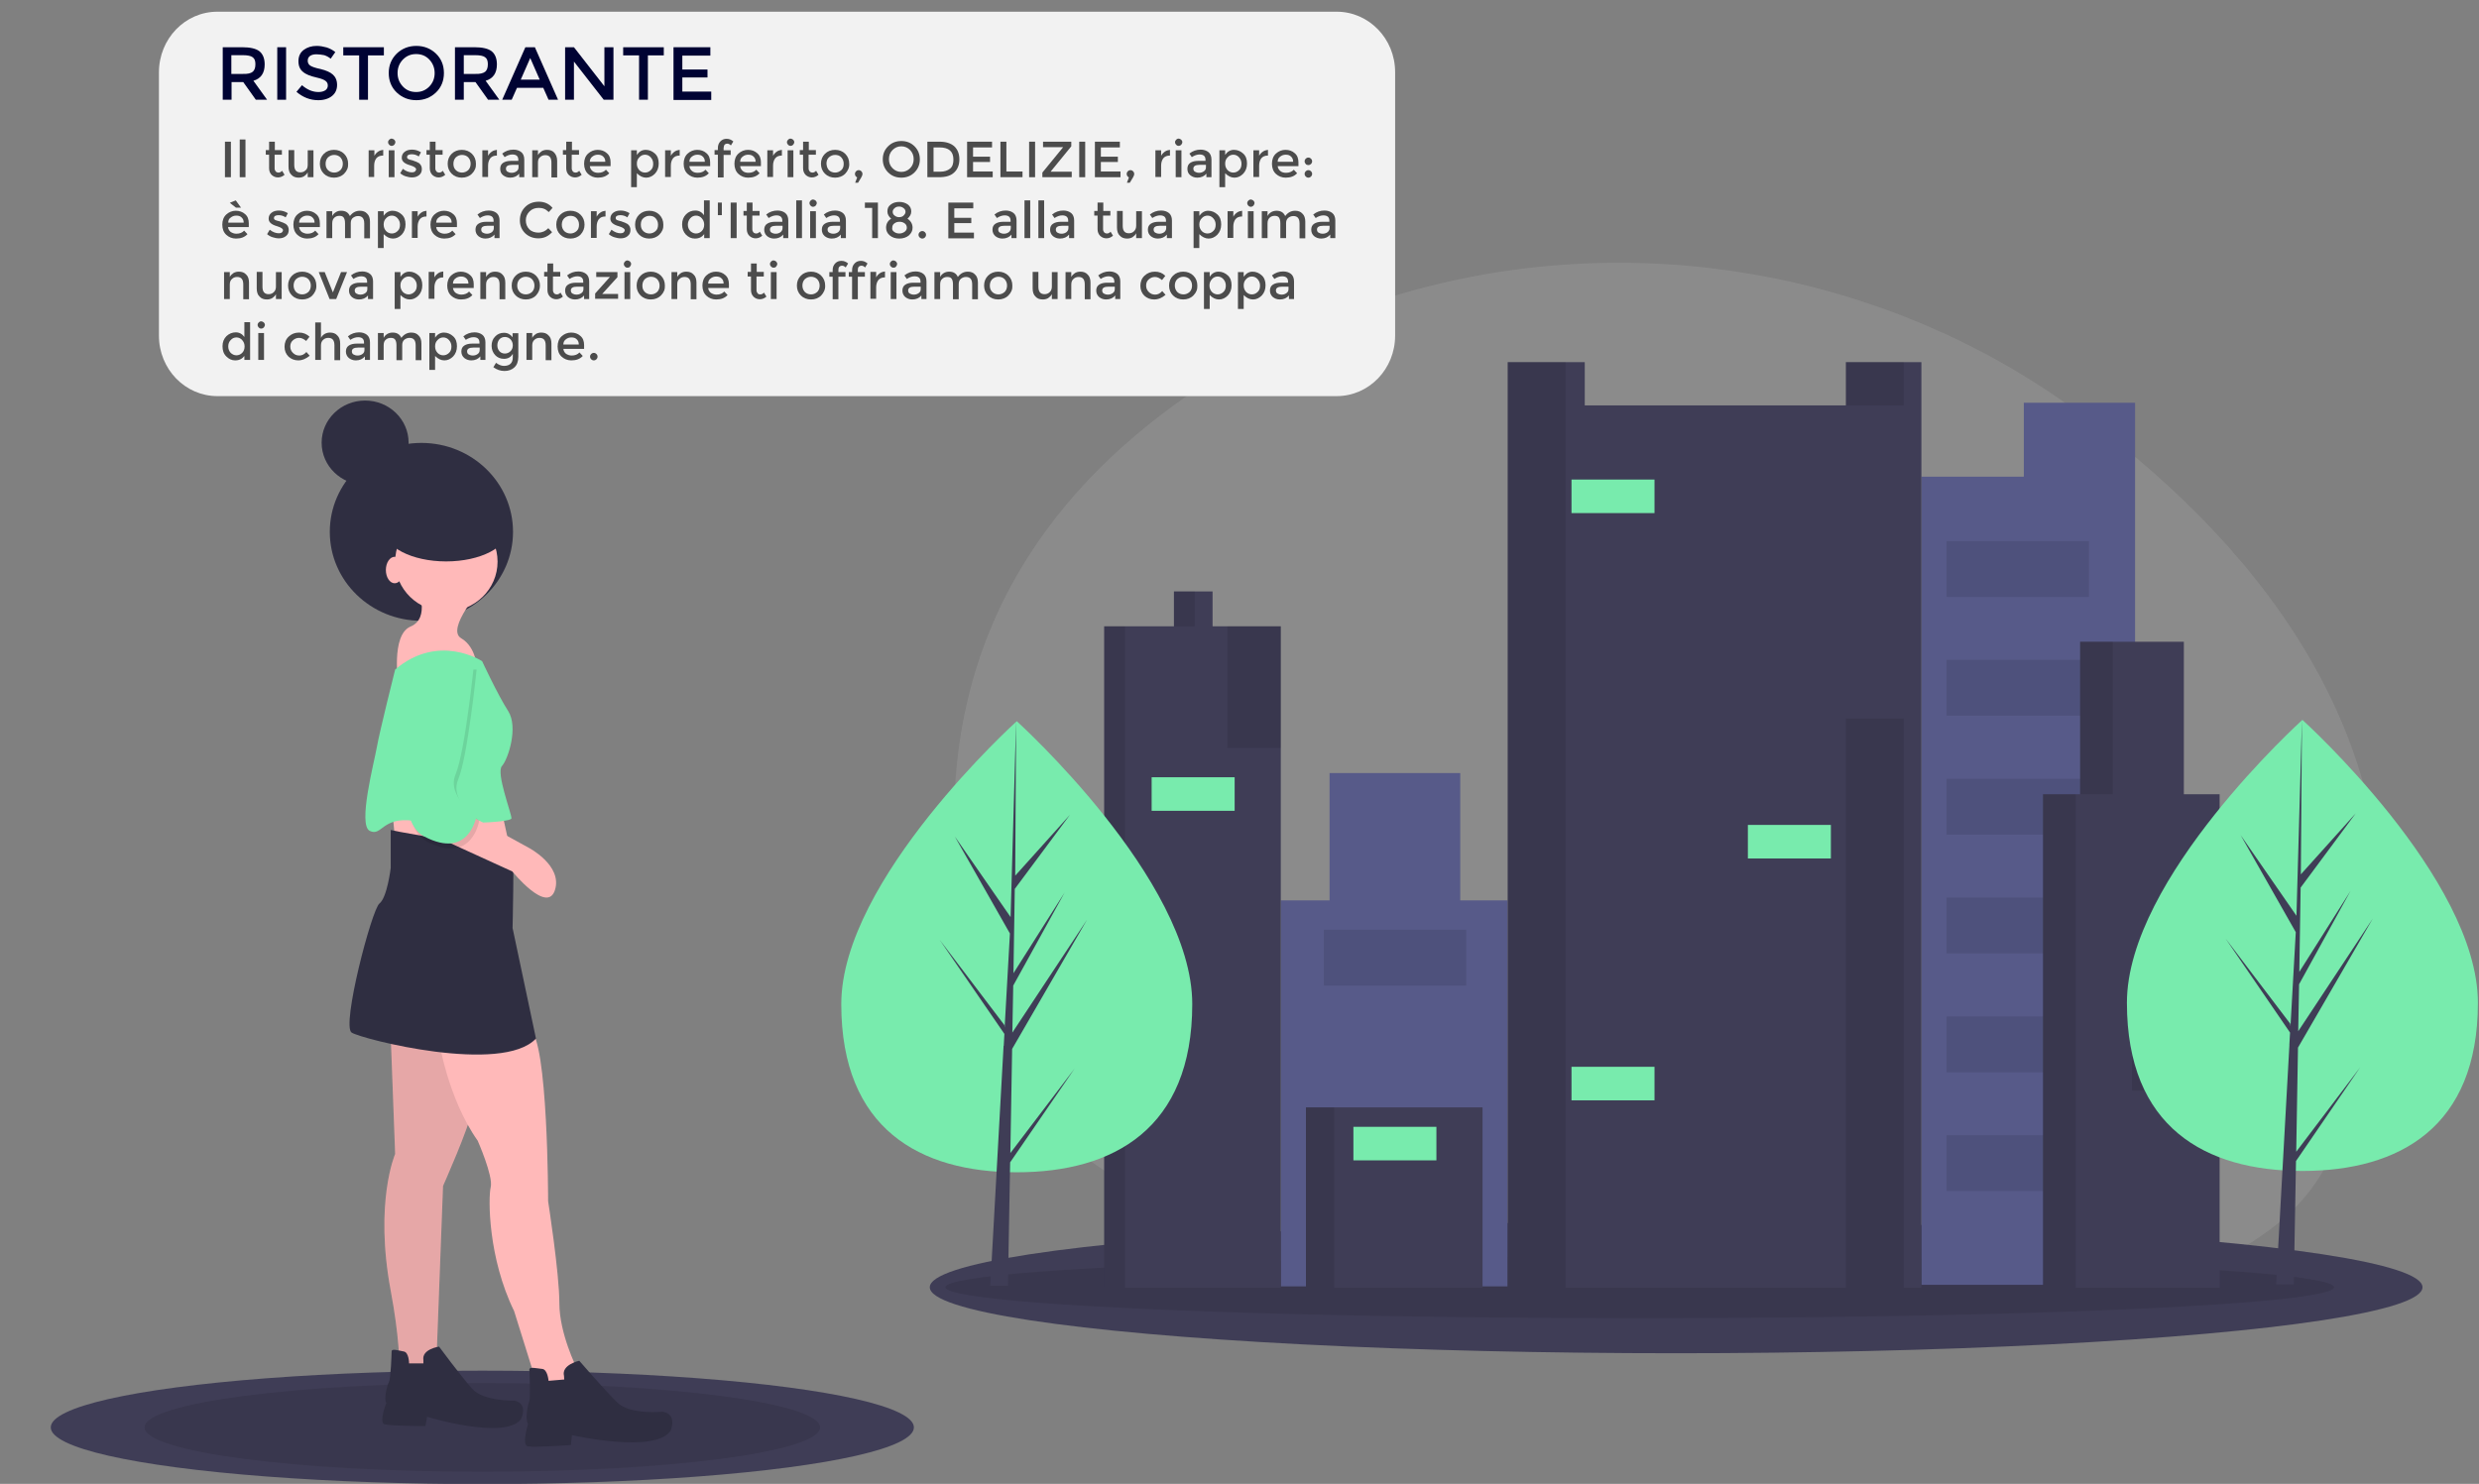<?xml version="1.0" encoding="utf-8"?>
<!-- Generator: Adobe Illustrator 23.0.3, SVG Export Plug-In . SVG Version: 6.00 Build 0)  -->
<svg version="1.1" id="a74b504d-8f27-42fa-9c2d-377300434abb"
	 xmlns="http://www.w3.org/2000/svg" xmlns:xlink="http://www.w3.org/1999/xlink" x="0px" y="0px" viewBox="0 0 1123 672.4"
	 style="enable-background:new 0 0 1123 672.4;" xml:space="preserve">
<rect x="0" y="0" width="1123" height="672.4" fill="#808080" stroke="none"/>
<style type="text/css">
	.st0{opacity:0.1;fill:#F2F2F2;enable-background:new    ;}
	.st1{fill:#3F3D56;}
	.st2{opacity:0.1;enable-background:new    ;}
	.st3{fill:#575A89;}
	.st4{fill:#78EBAD;}
	.st5{fill:#FF6584;}
	.st6{fill:#2F2E41;}
	.st7{fill:#FFB9B9;}
	.st8{fill:#F2F2F2;}
	.st9{fill:#000333;}
	.st10{fill:#4C4C4C;}
</style>
<title>city girl</title>
<path class="st0" d="M939.8,185.6C821.6,99.7,657.1,96.1,537,179.9c-63.4,44.3-112.6,112-103.7,215.1c3.2,36.5,12,66.4,24.8,90.9
	c52,99.3,265.7,95.5,277.5,95.5c7.7,0,15.4,0.2,23.1,0.5c26.9,1.2,53.7,4.4,80.1,9.5c37.6,7.4,85.5,11.1,128.3-2.9
	c7.3-2.4,14.3-5.3,21.1-8.7c23.5-11.8,49.8-23,65.2-51c11.6-21,20-47.3,24-80C1092.4,329.5,1018.6,242.9,939.8,185.6z"/>
<ellipse class="st1" cx="759.3" cy="583.3" rx="338.1" ry="29.9"/>
<ellipse class="st2" cx="742.8" cy="583.3" rx="314.5" ry="14"/>
<polygon class="st3" points="916.8,182.5 916.8,216 870.4,216 870.4,582.2 967.2,582.2 967.2,230 967.2,216 967.2,182.5 "/>
<polygon class="st3" points="661.5,408 661.5,350.3 602.3,350.3 602.3,408 580.2,408 580.2,582.9 683,582.9 683,408 "/>
<rect x="591.6" y="501.8" class="st1" width="80" height="81.7"/>
<rect x="591.6" y="501.8" class="st2" width="12.8" height="81.7"/>
<polygon class="st1" points="836.2,164.1 836.2,183.7 717.9,183.7 717.9,164.1 683,164.1 683,583.5 870.4,583.5 870.4,164.1 "/>
<rect x="836.2" y="164.1" class="st2" width="26.2" height="19.6"/>
<rect x="683" y="164.1" class="st2" width="26.2" height="419.4"/>
<polygon class="st1" points="549.3,283.8 549.3,268 531.8,268 531.8,283.8 500.2,283.8 500.2,583.5 580.2,583.5 580.2,283.8 "/>
<rect x="531.8" y="268" class="st2" width="9.4" height="15.8"/>
<rect x="500.2" y="283.8" class="st2" width="9.4" height="299.7"/>
<rect x="836.2" y="325.6" class="st2" width="26.2" height="257.9"/>
<rect x="556" y="283.8" class="st2" width="24.2" height="55.1"/>
<rect x="711.9" y="217.3" class="st4" width="37.6" height="15.2"/>
<rect x="791.8" y="373.8" class="st4" width="37.6" height="15.2"/>
<rect x="711.9" y="483.4" class="st4" width="37.6" height="15.2"/>
<rect x="521.7" y="352.2" class="st4" width="37.6" height="15.2"/>
<rect x="613.1" y="510.6" class="st4" width="37.6" height="15.2"/>
<rect x="599.7" y="421.3" class="st2" width="64.5" height="25.3"/>
<rect x="881.8" y="245.2" class="st2" width="64.5" height="25.3"/>
<rect x="881.8" y="299" class="st2" width="64.5" height="25.3"/>
<rect x="881.8" y="352.9" class="st2" width="64.5" height="25.3"/>
<rect x="881.8" y="406.7" class="st2" width="64.5" height="25.3"/>
<rect x="881.8" y="460.6" class="st2" width="64.5" height="25.3"/>
<rect x="881.8" y="514.4" class="st2" width="64.5" height="25.3"/>
<polygon class="st1" points="989.3,359.9 989.3,290.8 942.3,290.8 942.3,359.9 925.5,359.9 925.5,583.5 1005.5,583.5 1005.5,359.9 
	"/>
<rect x="942.3" y="290.8" class="st2" width="14.8" height="69.1"/>
<rect x="925.5" y="359.9" class="st2" width="14.8" height="223.6"/>
<rect x="965.8" y="472" class="st2" width="39.6" height="22.2"/>
<rect x="967.2" y="439" class="st5" width="37.6" height="15.2"/>
<path class="st4" d="M1122.5,454.4c0,56.4-35.6,76.2-79.5,76.2s-79.5-19.7-79.5-76.2s79.5-128.2,79.5-128.2S1122.5,398,1122.5,454.4
	z"/>
<polygon class="st1" points="1040.2,521.9 1041,474.7 1074.9,416.2 1041.1,467.3 1041.5,446 1064.8,403.7 1041.6,440.4 
	1041.6,440.4 1042.2,402.2 1067.2,368.5 1042.3,396.2 1042.8,326.1 1040.2,418.9 1040.4,415.1 1015,378.4 1040,422.4 1037.6,465.1 
	1037.5,463.9 1008.2,425.3 1037.4,467.9 1037.1,473.3 1037.1,473.3 1037.1,473.8 1031.1,582 1039.1,582 1040.1,526.1 1069.2,483.6 
	"/>
<path class="st4" d="M540.1,455c0,56.4-35.6,76.2-79.5,76.2s-79.5-19.7-79.5-76.2s79.5-128.2,79.5-128.2S540.1,398.6,540.1,455z"/>
<polygon class="st1" points="457.7,522.5 458.5,475.3 492.4,416.8 458.6,467.9 459,446.6 482.3,404.4 459.1,441 459.1,441 
	459.7,402.8 484.7,369.2 459.9,396.8 460.3,326.8 457.7,419.5 457.9,415.7 432.5,379 457.5,423 455.1,465.7 455,464.5 425.7,425.9 
	455,468.5 454.7,473.9 454.6,474 454.6,474.4 448.6,582.6 456.6,582.6 457.6,526.7 486.8,484.2 "/>
<ellipse class="st1" cx="218.5" cy="646.8" rx="195.5" ry="25.7"/>
<ellipse class="st2" cx="218.5" cy="646.8" rx="153" ry="20.1"/>
<ellipse class="st6" cx="190.9" cy="241" rx="41.5" ry="40.3"/>
<ellipse class="st7" cx="202.2" cy="254.5" rx="23.2" ry="22.6"/>
<path class="st7" d="M189.2,266.3c0,0,5.9,13.8-3.2,17.6c-9.1,3.8-5.5,26.4-5.5,26.4L216,303c0,0,0-9.6-7.1-13.8s9.5-22.9,9.5-22.9
	L189.2,266.3L189.2,266.3z"/>
<polygon class="st7" points="177.8,368.1 179,380.7 232.1,389.5 227,366.2 "/>
<path class="st7" d="M177,469.4l2,53.5c0,0-9.5,21.8-2,62s2,51.2,2,51.2l26.8,3.4l-1.6-14.9l-6.3-13l2.8-74.2
	c0,0,12.2-27.5,12.6-32.9c0.4-5.4-0.8-44.4-0.8-44.4L177,469.4z"/>
<path class="st2" d="M177,469.4l2,53.5c0,0-9.5,21.8-2,62s2,51.2,2,51.2l26.8,3.4l-1.6-14.9l-6.3-13l2.8-74.2
	c0,0,12.2-27.5,12.6-32.9c0.4-5.4-0.8-44.4-0.8-44.4L177,469.4z"/>
<path class="st6" d="M185.3,617.8c0,0,0-5-2.4-5.4s-5.5-1.5-5.5,0s-0.4,12.2-1.2,13.8c-0.8,1.5-2.4,7.3-1.2,9.6c0,0-3.5,8.8-0.8,9.6
	c2.8,0.8,18.5,0.8,18.5,0.8l0.8-4.2c0,0,35.1,10.7,42.5,1.1c0,0,3.5-6.9-2.8-8.4c0,0-14.2,0.4-19.3-5.4c-5.1-5.7-15-19.1-15-19.1
	s-7.9,1.1-7.1,6.1v1.5L185.3,617.8L185.3,617.8z"/>
<path class="st7" d="M198.7,470.6c0,0,3.9,26.8,17.7,46.3c0,0,7.1,16.1,5.9,21c-1.2,5-1.2,32.1,10.6,56.2l11,35.2l5.5,12.6l9.5,3.8
	l15.4,1.1l-8.7-17.6l-4.3-9.2c0,0-7.9-15.7-7.9-29.4c0-13.8-5.1-46.3-5.1-46.3s0-73.4-8.3-78S198.7,470.6,198.7,470.6z"/>
<path class="st6" d="M180.9,376.9l-3.9-0.8v17.2c0,0-1.6,13.4-5.1,16.1s-17.3,55.5-12.6,58.5s68.2,19.1,83.5,2.7l-10.6-50.1
	c0,0,0.8-34.4,0-34.4C231.4,386,180.9,376.9,180.9,376.9z"/>
<path class="st4" d="M218.4,299.6c0,0-19.7-13-39.4,3.8c0,0-7.1,28.3-8.3,35.2c-1.2,6.9-8.7,35.2-3.2,37.9c5.5,2.7,5.5-6.5,19.7-4.6
	s44.5,1.1,44.5-1.1c0-2.3-7.1-20.7-4.3-23.7c2.8-3.1,7.5-17.6,2.8-24.9S218.4,299.6,218.4,299.6z"/>
<path class="st7" d="M192.7,376.9l39.4,18c0,0,15.8,19.5,19.3,8.4s-11.8-19.1-11.8-19.1l-26.4-14.5l-20.5,6.5L192.7,376.9z"/>
<path class="st2" d="M195.5,303.4c0,0-22.5,67.3-2,78c20.5,10.7,23.6-9.6,23.6-9.6s-13.8-8.4-9.5-18.7c4.3-10.3,8.3-49.7,8.3-49.7
	L195.5,303.4z"/>
<path class="st4" d="M194.3,301.1c0,0-22.5,67.3-2,78s23.6-9.6,23.6-9.6s-13.8-8.4-9.5-18.7c4.3-10.3,8.3-49.7,8.3-49.7L194.3,301.1
	z"/>
<path class="st6" d="M248.5,625.7c0,0-0.4-5.2-2.9-5.4s-5.9-1.2-5.8,0.4c0.1,1.6,0.6,12.8-0.1,14.5c-0.7,1.7-1.9,7.8-0.5,10.1
	c0,0-3,9.5-0.1,10.1s19.5-0.6,19.5-0.6l0.5-4.5c0,0,37.6,8.6,44.7-2c0,0,3.2-7.5-3.6-8.6c0,0-14.8,1.5-20.6-4.2
	s-17.2-18.9-17.2-18.9s-8.2,1.8-6.9,6.9l0.1,1.6L248.5,625.7z"/>
<ellipse class="st6" cx="202.1" cy="239.9" rx="28.1" ry="14.5"/>
<ellipse class="st7" cx="178.8" cy="258.3" rx="4" ry="6"/>
<ellipse class="st6" cx="165.4" cy="200.6" rx="19.7" ry="19.1"/>
<path class="st8" d="M98.5,5.3h507c14.6,0,26.5,12.2,26.5,27.4v119.4c0,15.1-11.8,27.4-26.5,27.4h-507c-14.6,0-26.5-12.2-26.5-27.4
	V32.8C72,17.6,83.8,5.3,98.5,5.3z"/>
<g>
	<path class="st9" d="M119.9,29.2c0,3.9-1.7,6.4-5.1,7.4l6.2,8.6h-5.1l-5.7-8h-5.3v8h-4V21.4h8.8c3.6,0,6.2,0.6,7.8,1.8
		C119.1,24.5,119.9,26.5,119.9,29.2z M114.5,32.5c0.8-0.7,1.2-1.8,1.2-3.4c0-1.6-0.4-2.6-1.3-3.2c-0.8-0.6-2.3-0.9-4.5-0.9h-5.1v8.5
		h5C112.2,33.6,113.7,33.2,114.5,32.5z"/>
	<path class="st9" d="M125.6,21.4h4v23.8h-4V21.4z"/>
	<path class="st9" d="M143.4,24.6c-1.2,0-2.1,0.2-2.9,0.7c-0.7,0.5-1.1,1.2-1.1,2.2c0,1,0.4,1.7,1.1,2.2c0.7,0.5,2.3,1.1,4.8,1.6
		c2.4,0.6,4.3,1.4,5.5,2.5s1.9,2.6,1.9,4.7c0,2.1-0.8,3.8-2.3,5s-3.6,1.9-6.2,1.9c-3.7,0-7-1.3-9.9-3.8l2.5-3
		c2.4,2.1,4.9,3.1,7.5,3.1c1.3,0,2.3-0.3,3.1-0.8c0.8-0.6,1.1-1.3,1.1-2.2c0-0.9-0.4-1.6-1.1-2.1c-0.7-0.5-1.9-1-3.7-1.4
		c-1.7-0.4-3.1-0.8-4-1.2c-0.9-0.4-1.7-0.8-2.4-1.4c-1.4-1.1-2.1-2.7-2.1-4.9c0-2.2,0.8-3.9,2.4-5.1s3.6-1.8,5.9-1.8
		c1.5,0,3,0.3,4.5,0.7c1.5,0.5,2.8,1.2,3.9,2.1l-2.1,3c-0.7-0.6-1.7-1.2-2.9-1.6C145.8,24.8,144.6,24.6,143.4,24.6z"/>
	<path class="st9" d="M166.7,25.1v20.1h-4V25.1h-7.2v-3.7h18.4v3.7H166.7z"/>
	<path class="st9" d="M197.5,41.9c-2.4,2.3-5.4,3.5-8.9,3.5c-3.5,0-6.5-1.2-8.9-3.5c-2.4-2.3-3.6-5.3-3.6-8.8c0-3.5,1.2-6.4,3.6-8.8
		c2.4-2.3,5.4-3.5,8.9-3.5c3.5,0,6.5,1.2,8.9,3.5c2.4,2.3,3.6,5.3,3.6,8.8C201.1,36.6,199.9,39.6,197.5,41.9z M194.5,27
		c-1.6-1.7-3.6-2.5-6-2.5s-4.3,0.8-6,2.5c-1.6,1.7-2.4,3.7-2.4,6.1c0,2.4,0.8,4.4,2.4,6.1c1.6,1.7,3.6,2.5,6,2.5s4.3-0.8,6-2.5
		c1.6-1.7,2.4-3.7,2.4-6.1C196.9,30.8,196.1,28.7,194.5,27z"/>
	<path class="st9" d="M225.1,29.2c0,3.9-1.7,6.4-5.1,7.4l6.2,8.6h-5.1l-5.7-8h-5.3v8h-4V21.4h8.8c3.6,0,6.2,0.6,7.8,1.8
		C224.3,24.5,225.1,26.5,225.1,29.2z M219.8,32.5c0.8-0.7,1.2-1.8,1.2-3.4c0-1.6-0.4-2.6-1.3-3.2c-0.8-0.6-2.3-0.9-4.5-0.9h-5.1v8.5
		h5C217.4,33.6,218.9,33.2,219.8,32.5z"/>
	<path class="st9" d="M234.2,39.8l-2.4,5.4h-4.3l10.5-23.8h4.3l10.5,23.8h-4.3l-2.4-5.4H234.2z M244.5,36.1l-4.3-9.8l-4.3,9.8H244.5
		z"/>
	<path class="st9" d="M273.9,21.4h4v23.8h-4.4l-13.5-17.3v17.3h-4V21.4h4l13.8,17.7V21.4z"/>
	<path class="st9" d="M293.5,25.1v20.1h-4V25.1h-7.2v-3.7h18.4v3.7H293.5z"/>
	<path class="st9" d="M321.8,21.4v3.8h-12.7v6.3h11.4v3.6h-11.4v6.4h13.1v3.8h-17.1V21.4H321.8z"/>
</g>
<g>
	<path class="st10" d="M101.9,64.2h2.7v16.1h-2.7V64.2z"/>
	<path class="st10" d="M111.2,80.3h-2.6V63.2h2.6V80.3z"/>
	<path class="st10" d="M124.4,70.1v6.2c0,0.6,0.2,1,0.5,1.4c0.3,0.3,0.7,0.5,1.3,0.5c0.6,0,1.1-0.3,1.6-0.8l1.1,1.8
		c-0.9,0.8-1.9,1.2-3,1.2c-1.1,0-2-0.4-2.8-1.1c-0.8-0.8-1.2-1.8-1.2-3.1v-6.1h-1.5v-2.1h1.5v-3.8h2.6v3.8h3.2v2.1H124.4z"/>
	<path class="st10" d="M139.4,74.7v-6.6h2.6v12.2h-2.6v-2.2c-0.4,0.8-1,1.3-1.7,1.8c-0.7,0.4-1.5,0.6-2.4,0.6
		c-1.4,0-2.5-0.4-3.3-1.3c-0.9-0.8-1.3-2.1-1.3-3.7v-7.5h2.6v6.7c0,2.3,0.9,3.4,2.8,3.4c0.9,0,1.7-0.3,2.3-0.9
		C139.1,76.7,139.4,75.8,139.4,74.7z"/>
	<path class="st10" d="M155.9,78.7c-1.2,1.2-2.8,1.8-4.6,1.8s-3.4-0.6-4.6-1.8c-1.2-1.2-1.8-2.7-1.8-4.5c0-1.8,0.6-3.3,1.8-4.5
		c1.2-1.2,2.8-1.8,4.6-1.8s3.4,0.6,4.6,1.8c1.2,1.2,1.8,2.7,1.8,4.5C157.8,75.9,157.2,77.4,155.9,78.7z M148.6,77.1
		c0.7,0.7,1.7,1.1,2.8,1.1c1.1,0,2-0.4,2.8-1.1c0.7-0.7,1.1-1.7,1.1-2.9c0-1.2-0.4-2.1-1.1-2.9c-0.7-0.7-1.7-1.1-2.8-1.1
		c-1.1,0-2,0.4-2.8,1.1c-0.7,0.7-1.1,1.7-1.1,2.9C147.5,75.4,147.8,76.3,148.6,77.1z"/>
	<path class="st10" d="M173.4,70.5c-1.3,0-2.2,0.4-2.9,1.2c-0.6,0.8-1,1.9-1,3.3v5.2H167V68.1h2.6v2.5c0.4-0.8,1-1.4,1.7-1.9
		c0.7-0.5,1.5-0.7,2.3-0.8l0,2.6C173.5,70.5,173.5,70.5,173.4,70.5z"/>
	<path class="st10" d="M176.3,65.6c-0.3-0.3-0.5-0.7-0.5-1.2c0-0.4,0.2-0.8,0.5-1.1c0.3-0.3,0.7-0.5,1.1-0.5s0.8,0.2,1.2,0.5
		c0.3,0.3,0.5,0.7,0.5,1.1c0,0.4-0.2,0.8-0.5,1.2c-0.3,0.3-0.7,0.5-1.2,0.5S176.6,65.9,176.3,65.6z M178.7,80.3h-2.6V68.1h2.6V80.3z
		"/>
	<path class="st10" d="M191.1,76.6c0,1.2-0.4,2.1-1.3,2.8s-1.9,1-3.2,1c-0.9,0-1.8-0.2-2.8-0.5c-1-0.3-1.8-0.8-2.5-1.4l1.2-2
		c1.4,1.1,2.8,1.6,4.1,1.6c0.6,0,1-0.1,1.4-0.4c0.3-0.3,0.5-0.6,0.5-1c0-0.6-0.8-1.2-2.4-1.7c-0.1,0-0.2-0.1-0.3-0.1
		c-2.5-0.7-3.8-1.8-3.8-3.4c0-1.1,0.4-2,1.3-2.7c0.9-0.7,2-1,3.4-1s2.7,0.4,4,1.2l-1,1.9c-1-0.7-2.1-1-3.2-1c-0.6,0-1.1,0.1-1.5,0.3
		c-0.4,0.2-0.6,0.6-0.6,1c0,0.4,0.2,0.7,0.6,0.9c0.3,0.1,0.7,0.3,1.2,0.4c0.5,0.1,0.9,0.2,1.3,0.4c0.4,0.1,0.8,0.3,1.1,0.4
		s0.7,0.4,1.2,0.6C190.7,74.6,191.1,75.5,191.1,76.6z"/>
	<path class="st10" d="M197.2,70.1v6.2c0,0.6,0.2,1,0.5,1.4c0.3,0.3,0.7,0.5,1.3,0.5c0.6,0,1.1-0.3,1.6-0.8l1.1,1.8
		c-0.9,0.8-1.9,1.2-3,1.2c-1.1,0-2-0.4-2.8-1.1c-0.8-0.8-1.2-1.8-1.2-3.1v-6.1h-1.5v-2.1h1.5v-3.8h2.6v3.8h3.2v2.1H197.2z"/>
	<path class="st10" d="M213.8,78.7c-1.2,1.2-2.8,1.8-4.6,1.8s-3.4-0.6-4.6-1.8c-1.2-1.2-1.8-2.7-1.8-4.5c0-1.8,0.6-3.3,1.8-4.5
		c1.2-1.2,2.8-1.8,4.6-1.8s3.4,0.6,4.6,1.8c1.2,1.2,1.8,2.7,1.8,4.5C215.7,75.9,215.1,77.4,213.8,78.7z M206.5,77.1
		c0.7,0.7,1.7,1.1,2.8,1.1c1.1,0,2-0.4,2.8-1.1c0.7-0.7,1.1-1.7,1.1-2.9c0-1.2-0.4-2.1-1.1-2.9c-0.7-0.7-1.7-1.1-2.8-1.1
		c-1.1,0-2,0.4-2.8,1.1c-0.7,0.7-1.1,1.7-1.1,2.9C205.4,75.4,205.7,76.3,206.5,77.1z"/>
	<path class="st10" d="M225,70.5c-1.3,0-2.2,0.4-2.9,1.2c-0.6,0.8-1,1.9-1,3.3v5.2h-2.6V68.1h2.6v2.5c0.4-0.8,1-1.4,1.7-1.9
		c0.7-0.5,1.5-0.7,2.3-0.8l0,2.6C225.1,70.5,225,70.5,225,70.5z"/>
	<path class="st10" d="M237.5,80.3h-2.3v-1.6c-1,1.2-2.4,1.8-4.1,1.8c-1.3,0-2.3-0.4-3.2-1.1s-1.3-1.7-1.3-2.9
		c0-1.2,0.4-2.1,1.3-2.7c0.9-0.6,2.1-0.9,3.6-0.9h3.3v-0.5c0-1.6-0.9-2.4-2.7-2.4c-1.1,0-2.3,0.4-3.5,1.2l-1.1-1.6
		c1.5-1.2,3.2-1.8,5.1-1.8c1.4,0,2.6,0.4,3.5,1.1c0.9,0.7,1.4,1.9,1.4,3.4V80.3z M234.9,75.7v-1H232c-1.9,0-2.8,0.6-2.8,1.7
		c0,0.6,0.2,1.1,0.7,1.4c0.5,0.3,1.1,0.5,1.9,0.5s1.5-0.2,2.2-0.7S234.9,76.5,234.9,75.7z"/>
	<path class="st10" d="M243.7,73.7v6.6h-2.6V68.1h2.6v2.2c0.4-0.8,1-1.3,1.7-1.8c0.7-0.4,1.5-0.6,2.4-0.6c1.4,0,2.5,0.4,3.3,1.3
		s1.3,2.1,1.3,3.7v7.5h-2.6v-6.7c0-2.3-0.9-3.4-2.8-3.4c-0.9,0-1.7,0.3-2.3,0.9C244,71.7,243.7,72.5,243.7,73.7z"/>
	<path class="st10" d="M259,70.1v6.2c0,0.6,0.2,1,0.5,1.4c0.3,0.3,0.7,0.5,1.3,0.5c0.6,0,1.1-0.3,1.6-0.8l1.1,1.8
		c-0.9,0.8-1.9,1.2-3,1.2c-1.1,0-2-0.4-2.8-1.1c-0.8-0.8-1.2-1.8-1.2-3.1v-6.1h-1.5v-2.1h1.5v-3.8h2.6v3.8h3.2v2.1H259z"/>
	<path class="st10" d="M276.8,75.3h-9.6c0.1,0.9,0.5,1.6,1.2,2.2s1.6,0.8,2.6,0.8c1.5,0,2.7-0.5,3.5-1.4l1.5,1.6c-1.3,1.4-3,2-5.2,2
		c-1.7,0-3.2-0.6-4.4-1.7c-1.2-1.1-1.8-2.7-1.8-4.6s0.6-3.5,1.8-4.6s2.7-1.7,4.3-1.7c1.7,0,3.1,0.5,4.2,1.5c1.2,1,1.7,2.4,1.7,4.2
		V75.3z M267.2,73.3h7c0-1-0.3-1.8-1-2.4c-0.6-0.6-1.4-0.8-2.4-0.8c-0.9,0-1.8,0.3-2.5,0.9C267.6,71.5,267.2,72.3,267.2,73.3z"/>
	<path class="st10" d="M292.5,67.9c1.6,0,3,0.6,4.2,1.7s1.7,2.6,1.7,4.5s-0.6,3.4-1.7,4.6c-1.2,1.2-2.5,1.8-4,1.8s-2.9-0.7-4.2-2
		v6.3h-2.6V68.1h2.6v2.1C289.5,68.7,290.8,67.9,292.5,67.9z M288.5,74.2c0,1.2,0.4,2.1,1.1,2.9c0.7,0.7,1.6,1.1,2.6,1.1
		c1,0,1.9-0.4,2.6-1.1c0.8-0.7,1.1-1.7,1.1-2.9s-0.4-2.1-1.1-2.9c-0.7-0.8-1.6-1.2-2.6-1.2s-1.9,0.4-2.6,1.2
		C288.8,72.1,288.5,73,288.5,74.2z"/>
	<path class="st10" d="M307.8,70.5c-1.3,0-2.2,0.4-2.9,1.2c-0.6,0.8-1,1.9-1,3.3v5.2h-2.6V68.1h2.6v2.5c0.4-0.8,1-1.4,1.7-1.9
		c0.7-0.5,1.5-0.7,2.3-0.8l0,2.6C307.9,70.5,307.8,70.5,307.8,70.5z"/>
	<path class="st10" d="M321.9,75.3h-9.6c0.1,0.9,0.5,1.6,1.2,2.2s1.6,0.8,2.6,0.8c1.5,0,2.7-0.5,3.5-1.4l1.5,1.6c-1.3,1.4-3,2-5.2,2
		c-1.7,0-3.2-0.6-4.4-1.7c-1.2-1.1-1.8-2.7-1.8-4.6s0.6-3.5,1.8-4.6s2.7-1.7,4.3-1.7c1.7,0,3.1,0.5,4.2,1.5c1.2,1,1.7,2.4,1.7,4.2
		V75.3z M312.3,73.3h7c0-1-0.3-1.8-1-2.4c-0.6-0.6-1.4-0.8-2.4-0.8c-0.9,0-1.8,0.3-2.5,0.9C312.7,71.5,312.3,72.3,312.3,73.3z"/>
	<path class="st10" d="M327.8,67.1v1h3.2v2.1h-3.2v10.2h-2.6V70.1h-1.5v-2.1h1.5v-0.9c0-1.3,0.4-2.3,1.2-3.1s1.7-1.1,2.8-1.1
		c1.1,0,2.1,0.4,3,1.2l-1.1,1.8c-0.5-0.5-1-0.8-1.6-0.8s-1,0.2-1.3,0.5C328,66,327.8,66.5,327.8,67.1z"/>
	<path class="st10" d="M344.9,75.3h-9.6c0.1,0.9,0.5,1.6,1.2,2.2s1.6,0.8,2.6,0.8c1.5,0,2.7-0.5,3.5-1.4l1.5,1.6c-1.3,1.4-3,2-5.2,2
		c-1.7,0-3.2-0.6-4.4-1.7c-1.2-1.1-1.8-2.7-1.8-4.6s0.6-3.5,1.8-4.6s2.7-1.7,4.3-1.7c1.7,0,3.1,0.5,4.2,1.5c1.2,1,1.7,2.4,1.7,4.2
		V75.3z M335.3,73.3h7c0-1-0.3-1.8-1-2.4c-0.6-0.6-1.4-0.8-2.4-0.8c-0.9,0-1.8,0.3-2.5,0.9C335.7,71.5,335.3,72.3,335.3,73.3z"/>
	<path class="st10" d="M354.1,70.5c-1.3,0-2.2,0.4-2.9,1.2c-0.6,0.8-1,1.9-1,3.3v5.2h-2.6V68.1h2.6v2.5c0.4-0.8,1-1.4,1.7-1.9
		c0.7-0.5,1.5-0.7,2.3-0.8l0,2.6C354.2,70.5,354.2,70.5,354.1,70.5z"/>
	<path class="st10" d="M357,65.6c-0.3-0.3-0.5-0.7-0.5-1.2c0-0.4,0.2-0.8,0.5-1.1c0.3-0.3,0.7-0.5,1.1-0.5s0.8,0.2,1.2,0.5
		c0.3,0.3,0.5,0.7,0.5,1.1c0,0.4-0.2,0.8-0.5,1.2c-0.3,0.3-0.7,0.5-1.2,0.5S357.3,65.9,357,65.6z M359.4,80.3h-2.6V68.1h2.6V80.3z"
		/>
	<path class="st10" d="M366.3,70.1v6.2c0,0.6,0.2,1,0.5,1.4c0.3,0.3,0.7,0.5,1.3,0.5s1.1-0.3,1.6-0.8l1.1,1.8
		c-0.9,0.8-1.9,1.2-3,1.2c-1.1,0-2-0.4-2.8-1.1c-0.8-0.8-1.2-1.8-1.2-3.1v-6.1h-1.5v-2.1h1.5v-3.8h2.6v3.8h3.2v2.1H366.3z"/>
	<path class="st10" d="M382.9,78.7c-1.2,1.2-2.8,1.8-4.6,1.8s-3.4-0.6-4.6-1.8c-1.2-1.2-1.8-2.7-1.8-4.5c0-1.8,0.6-3.3,1.8-4.5
		c1.2-1.2,2.8-1.8,4.6-1.8s3.4,0.6,4.6,1.8c1.2,1.2,1.8,2.7,1.8,4.5C384.8,75.9,384.1,77.4,382.9,78.7z M375.5,77.1
		c0.7,0.7,1.7,1.1,2.8,1.1s2-0.4,2.8-1.1s1.1-1.7,1.1-2.9c0-1.2-0.4-2.1-1.1-2.9s-1.7-1.1-2.8-1.1s-2,0.4-2.8,1.1s-1.1,1.7-1.1,2.9
		C374.5,75.4,374.8,76.3,375.5,77.1z"/>
	<path class="st10" d="M387.3,78.8c0-0.5,0.2-0.9,0.5-1.2c0.3-0.3,0.7-0.5,1.2-0.5s0.9,0.2,1.2,0.5c0.3,0.3,0.5,0.7,0.5,1.2
		s-0.2,1-0.6,1.7l-1.4,2.3h-1.3l0.9-2.4C387.6,80,387.3,79.5,387.3,78.8z"/>
	<path class="st10" d="M414.3,78.1c-1.6,1.6-3.6,2.4-6,2.4c-2.4,0-4.4-0.8-6-2.4c-1.6-1.6-2.4-3.6-2.4-5.9c0-2.4,0.8-4.3,2.4-5.9
		s3.6-2.4,6-2.4c2.4,0,4.4,0.8,6,2.4c1.6,1.6,2.4,3.6,2.4,5.9C416.7,74.5,415.9,76.5,414.3,78.1z M412.3,68c-1.1-1.1-2.4-1.7-4-1.7
		s-2.9,0.6-4,1.7c-1.1,1.1-1.6,2.5-1.6,4.1s0.5,3,1.6,4.1c1.1,1.1,2.4,1.7,4,1.7s2.9-0.6,4-1.7s1.6-2.5,1.6-4.1S413.4,69.2,412.3,68
		z"/>
	<path class="st10" d="M432.3,66.3c1.5,1.4,2.3,3.4,2.3,5.9c0,2.5-0.8,4.5-2.3,5.9c-1.5,1.5-3.8,2.2-6.9,2.2h-5.3V64.2h5.5
		C428.5,64.2,430.7,64.9,432.3,66.3z M431.9,72.3c0-3.7-2.1-5.5-6.3-5.5h-2.7v11h3c1.9,0,3.4-0.5,4.5-1.4S431.9,74.1,431.9,72.3z"/>
	<path class="st10" d="M449.4,64.2v2.6h-8.6V71h7.7v2.4h-7.7v4.3h8.9v2.6h-11.6V64.2H449.4z"/>
	<path class="st10" d="M453.2,80.3V64.2h2.7v13.5h7.3v2.6H453.2z"/>
	<path class="st10" d="M466.2,64.2h2.7v16.1h-2.7V64.2z"/>
	<path class="st10" d="M481.6,66.7h-9.1v-2.5h12.8v2.1L476,77.7v0.1h9.5v2.5h-13.3v-2.1L481.6,66.7L481.6,66.7z"/>
	<path class="st10" d="M488.9,64.2h2.7v16.1h-2.7V64.2z"/>
	<path class="st10" d="M507.3,64.2v2.6h-8.6V71h7.7v2.4h-7.7v4.3h8.9v2.6h-11.6V64.2H507.3z"/>
	<path class="st10" d="M510.4,78.8c0-0.5,0.2-0.9,0.5-1.2c0.3-0.3,0.7-0.5,1.2-0.5s0.9,0.2,1.2,0.5c0.3,0.3,0.5,0.7,0.5,1.2
		s-0.2,1-0.6,1.7l-1.4,2.3h-1.3l0.9-2.4C510.7,80,510.4,79.5,510.4,78.8z"/>
	<path class="st10" d="M529.9,70.5c-1.3,0-2.2,0.4-2.9,1.2c-0.6,0.8-1,1.9-1,3.3v5.2h-2.6V68.1h2.6v2.5c0.4-0.8,1-1.4,1.7-1.9
		c0.7-0.5,1.5-0.7,2.3-0.8l0,2.6C530,70.5,530,70.5,529.9,70.5z"/>
	<path class="st10" d="M532.8,65.6c-0.3-0.3-0.5-0.7-0.5-1.2c0-0.4,0.2-0.8,0.5-1.1c0.3-0.3,0.7-0.5,1.1-0.5s0.8,0.2,1.2,0.5
		c0.3,0.3,0.5,0.7,0.5,1.1c0,0.4-0.2,0.8-0.5,1.2c-0.3,0.3-0.7,0.5-1.2,0.5S533.1,65.9,532.8,65.6z M535.2,80.3h-2.6V68.1h2.6V80.3z
		"/>
	<path class="st10" d="M548.8,80.3h-2.3v-1.6c-1,1.2-2.4,1.8-4.1,1.8c-1.3,0-2.3-0.4-3.2-1.1s-1.3-1.7-1.3-2.9
		c0-1.2,0.4-2.1,1.3-2.7c0.9-0.6,2.1-0.9,3.6-0.9h3.3v-0.5c0-1.6-0.9-2.4-2.7-2.4c-1.1,0-2.3,0.4-3.5,1.2l-1.1-1.6
		c1.5-1.2,3.2-1.8,5.1-1.8c1.4,0,2.6,0.4,3.5,1.1c0.9,0.7,1.4,1.9,1.4,3.4V80.3z M546.3,75.7v-1h-2.9c-1.9,0-2.8,0.6-2.8,1.7
		c0,0.6,0.2,1.1,0.7,1.4c0.5,0.3,1.1,0.5,1.9,0.5c0.8,0,1.5-0.2,2.2-0.7S546.3,76.5,546.3,75.7z"/>
	<path class="st10" d="M559,67.9c1.6,0,3,0.6,4.2,1.7s1.7,2.6,1.7,4.5s-0.6,3.4-1.7,4.6c-1.2,1.2-2.5,1.8-4,1.8s-2.9-0.7-4.2-2v6.3
		h-2.6V68.1h2.6v2.1C556,68.7,557.3,67.9,559,67.9z M555,74.2c0,1.2,0.4,2.1,1.1,2.9c0.7,0.7,1.6,1.1,2.6,1.1c1,0,1.9-0.4,2.6-1.1
		c0.8-0.7,1.1-1.7,1.1-2.9s-0.4-2.1-1.1-2.9c-0.7-0.8-1.6-1.2-2.6-1.2s-1.9,0.4-2.6,1.2C555.3,72.1,555,73,555,74.2z"/>
	<path class="st10" d="M574.3,70.5c-1.3,0-2.2,0.4-2.9,1.2c-0.6,0.8-1,1.9-1,3.3v5.2h-2.6V68.1h2.6v2.5c0.4-0.8,1-1.4,1.7-1.9
		c0.7-0.5,1.5-0.7,2.3-0.8l0,2.6C574.4,70.5,574.3,70.5,574.3,70.5z"/>
	<path class="st10" d="M588.4,75.3h-9.6c0.1,0.9,0.5,1.6,1.2,2.2s1.6,0.8,2.6,0.8c1.5,0,2.7-0.5,3.5-1.4l1.5,1.6c-1.3,1.4-3,2-5.2,2
		c-1.7,0-3.2-0.6-4.4-1.7c-1.2-1.1-1.8-2.7-1.8-4.6s0.6-3.5,1.8-4.6s2.7-1.7,4.3-1.7c1.7,0,3.1,0.5,4.2,1.5c1.2,1,1.7,2.4,1.7,4.2
		V75.3z M578.8,73.3h7c0-1-0.3-1.8-1-2.4c-0.6-0.6-1.4-0.8-2.4-0.8c-0.9,0-1.8,0.3-2.5,0.9C579.2,71.5,578.8,72.3,578.8,73.3z"/>
	<path class="st10" d="M591.5,74.3c-0.3-0.3-0.5-0.7-0.5-1.2s0.2-0.9,0.5-1.2s0.7-0.5,1.2-0.5c0.5,0,0.9,0.2,1.2,0.5
		c0.3,0.3,0.5,0.7,0.5,1.2s-0.2,0.9-0.5,1.2c-0.3,0.3-0.7,0.5-1.2,0.5C592.2,74.8,591.8,74.7,591.5,74.3z M591.5,80
		c-0.3-0.3-0.5-0.7-0.5-1.2c0-0.5,0.2-0.9,0.5-1.2c0.3-0.3,0.7-0.5,1.2-0.5c0.5,0,0.9,0.2,1.2,0.5c0.3,0.3,0.5,0.7,0.5,1.2
		c0,0.5-0.2,0.9-0.5,1.2c-0.3,0.3-0.7,0.5-1.2,0.5C592.2,80.5,591.8,80.3,591.5,80z"/>
	<path class="st10" d="M112.9,102.9h-9.6c0.1,0.9,0.5,1.6,1.2,2.2c0.8,0.5,1.6,0.8,2.6,0.8c1.5,0,2.7-0.5,3.5-1.4l1.5,1.6
		c-1.3,1.4-3,2-5.2,2c-1.7,0-3.2-0.6-4.4-1.7c-1.2-1.1-1.8-2.7-1.8-4.6s0.6-3.5,1.8-4.6s2.7-1.7,4.3-1.7s3.1,0.5,4.2,1.5
		c1.2,1,1.7,2.4,1.7,4.2V102.9z M103.4,100.9h7c0-1-0.3-1.8-1-2.4c-0.6-0.6-1.4-0.8-2.4-0.8c-0.9,0-1.8,0.3-2.5,0.9
		C103.7,99.1,103.4,99.9,103.4,100.9z M109.2,94.1h-2.3l-2.8-2.2l2.7-1.1L109.2,94.1z"/>
	<path class="st10" d="M130.8,104.2c0,1.2-0.4,2.1-1.3,2.8s-1.9,1-3.2,1c-0.9,0-1.8-0.2-2.8-0.5c-1-0.3-1.8-0.8-2.5-1.4l1.2-2
		c1.4,1.1,2.8,1.6,4.1,1.6c0.6,0,1-0.1,1.4-0.4c0.3-0.3,0.5-0.6,0.5-1c0-0.6-0.8-1.2-2.4-1.7c-0.1,0-0.2-0.1-0.3-0.1
		c-2.5-0.7-3.8-1.8-3.8-3.4c0-1.1,0.4-2,1.3-2.7c0.9-0.7,2-1,3.4-1s2.7,0.4,4,1.2l-1,1.9c-1-0.7-2.1-1-3.2-1c-0.6,0-1.1,0.1-1.5,0.3
		c-0.4,0.2-0.6,0.6-0.6,1c0,0.4,0.2,0.7,0.6,0.9c0.3,0.1,0.7,0.3,1.2,0.4c0.5,0.1,0.9,0.2,1.3,0.4c0.4,0.1,0.8,0.3,1.1,0.4
		s0.7,0.4,1.2,0.6C130.4,102.2,130.8,103.1,130.8,104.2z"/>
	<path class="st10" d="M145.1,102.9h-9.6c0.1,0.9,0.5,1.6,1.2,2.2c0.8,0.5,1.6,0.8,2.6,0.8c1.5,0,2.7-0.5,3.5-1.4l1.5,1.6
		c-1.3,1.4-3,2-5.2,2c-1.7,0-3.2-0.6-4.4-1.7c-1.2-1.1-1.8-2.7-1.8-4.6s0.6-3.5,1.8-4.6s2.7-1.7,4.3-1.7s3.1,0.5,4.2,1.5
		c1.2,1,1.7,2.4,1.7,4.2V102.9z M135.5,100.9h7c0-1-0.3-1.8-1-2.4c-0.6-0.6-1.4-0.8-2.4-0.8c-0.9,0-1.8,0.3-2.5,0.9
		C135.9,99.1,135.5,99.9,135.5,100.9z"/>
	<path class="st10" d="M150.5,101.3v6.6h-2.6V95.7h2.6v2.2c0.4-0.8,0.9-1.3,1.7-1.8s1.5-0.6,2.4-0.6c1.9,0,3.2,0.8,3.9,2.4
		c1.2-1.6,2.7-2.4,4.5-2.4c1.4,0,2.5,0.4,3.3,1.3c0.9,0.8,1.3,2.1,1.3,3.7v7.5h-2.6v-6.7c0-2.3-0.9-3.4-2.8-3.4
		c-0.9,0-1.6,0.3-2.3,0.8s-1,1.4-1,2.4v6.8h-2.6v-6.7c0-1.2-0.2-2-0.6-2.6s-1.1-0.8-2-0.8c-0.9,0-1.7,0.3-2.3,0.9
		C150.8,99.3,150.5,100.1,150.5,101.3z"/>
	<path class="st10" d="M177.8,95.5c1.6,0,3,0.6,4.2,1.7c1.2,1.1,1.7,2.6,1.7,4.5s-0.6,3.4-1.7,4.6c-1.2,1.2-2.5,1.8-4,1.8
		s-2.9-0.7-4.2-2v6.3h-2.6V95.7h2.6v2.1C174.8,96.3,176.2,95.5,177.8,95.5z M173.8,101.8c0,1.2,0.4,2.1,1.1,2.9
		c0.7,0.7,1.6,1.1,2.6,1.1c1,0,1.9-0.4,2.6-1.1c0.8-0.7,1.1-1.7,1.1-2.9s-0.4-2.1-1.1-2.9c-0.7-0.8-1.6-1.2-2.6-1.2
		s-1.9,0.4-2.6,1.2C174.1,99.7,173.8,100.6,173.8,101.8z"/>
	<path class="st10" d="M193.1,98.1c-1.3,0-2.2,0.4-2.9,1.2c-0.6,0.8-1,1.9-1,3.3v5.2h-2.6V95.7h2.6v2.5c0.4-0.8,1-1.4,1.7-1.9
		c0.7-0.5,1.5-0.7,2.3-0.8l0,2.6C193.2,98.1,193.2,98.1,193.1,98.1z"/>
	<path class="st10" d="M207.2,102.9h-9.6c0.1,0.9,0.5,1.6,1.2,2.2c0.8,0.5,1.6,0.8,2.6,0.8c1.5,0,2.7-0.5,3.5-1.4l1.5,1.6
		c-1.3,1.4-3,2-5.2,2c-1.7,0-3.2-0.6-4.4-1.7c-1.2-1.1-1.8-2.7-1.8-4.6s0.6-3.5,1.8-4.6s2.7-1.7,4.3-1.7s3.1,0.5,4.2,1.5
		c1.2,1,1.7,2.4,1.7,4.2V102.9z M197.6,100.9h7c0-1-0.3-1.8-1-2.4c-0.6-0.6-1.4-0.8-2.4-0.8c-0.9,0-1.8,0.3-2.5,0.9
		C198,99.1,197.6,99.9,197.6,100.9z"/>
	<path class="st10" d="M226.3,107.9h-2.3v-1.6c-1,1.2-2.4,1.8-4.1,1.8c-1.3,0-2.3-0.4-3.2-1.1c-0.8-0.7-1.3-1.7-1.3-2.9
		c0-1.2,0.4-2.1,1.3-2.7c0.9-0.6,2.1-0.9,3.6-0.9h3.3v-0.5c0-1.6-0.9-2.4-2.7-2.4c-1.1,0-2.3,0.4-3.5,1.2l-1.1-1.6
		c1.5-1.2,3.2-1.8,5.1-1.8c1.4,0,2.6,0.4,3.5,1.1c0.9,0.7,1.4,1.9,1.4,3.4V107.9z M223.7,103.3v-1h-2.9c-1.9,0-2.8,0.6-2.8,1.7
		c0,0.6,0.2,1.1,0.7,1.4c0.5,0.3,1.1,0.5,1.9,0.5s1.5-0.2,2.2-0.7C223.4,104.7,223.7,104.1,223.7,103.3z"/>
	<path class="st10" d="M243.9,105.4c0.9,0,1.7-0.2,2.4-0.5c0.7-0.3,1.4-0.8,2.1-1.5l1.7,1.8c-1.7,1.9-3.8,2.8-6.2,2.8
		s-4.4-0.8-6-2.3c-1.6-1.6-2.4-3.5-2.4-5.9c0-2.4,0.8-4.4,2.4-6c1.6-1.6,3.7-2.4,6.2-2.4s4.6,0.9,6.2,2.8l-1.7,1.9
		c-0.8-0.7-1.5-1.3-2.2-1.5c-0.7-0.3-1.5-0.4-2.4-0.4c-1.6,0-3,0.5-4.1,1.6c-1.1,1.1-1.7,2.4-1.7,4c0,1.6,0.5,3,1.6,4.1
		S242.4,105.4,243.9,105.4z"/>
	<path class="st10" d="M263,106.3c-1.2,1.2-2.8,1.8-4.6,1.8s-3.4-0.6-4.6-1.8c-1.2-1.2-1.8-2.7-1.8-4.5c0-1.8,0.6-3.3,1.8-4.5
		c1.2-1.2,2.8-1.8,4.6-1.8s3.4,0.6,4.6,1.8c1.2,1.2,1.8,2.7,1.8,4.5C264.8,103.5,264.2,105,263,106.3z M255.6,104.7
		c0.7,0.7,1.7,1.1,2.8,1.1s2-0.4,2.8-1.1s1.1-1.7,1.1-2.9c0-1.2-0.4-2.1-1.1-2.9s-1.7-1.1-2.8-1.1s-2,0.4-2.8,1.1
		c-0.7,0.7-1.1,1.7-1.1,2.9C254.5,103,254.9,103.9,255.6,104.7z"/>
	<path class="st10" d="M274.2,98.1c-1.3,0-2.2,0.4-2.9,1.2c-0.6,0.8-1,1.9-1,3.3v5.2h-2.6V95.7h2.6v2.5c0.4-0.8,1-1.4,1.7-1.9
		c0.7-0.5,1.5-0.7,2.3-0.8l0,2.6C274.2,98.1,274.2,98.1,274.2,98.1z"/>
	<path class="st10" d="M285.6,104.2c0,1.2-0.4,2.1-1.3,2.8c-0.8,0.7-1.9,1-3.2,1c-0.9,0-1.8-0.2-2.8-0.5c-1-0.3-1.8-0.8-2.5-1.4
		l1.2-2c1.4,1.1,2.8,1.6,4.1,1.6c0.6,0,1-0.1,1.4-0.4c0.3-0.3,0.5-0.6,0.5-1c0-0.6-0.8-1.2-2.4-1.7c-0.1,0-0.2-0.1-0.3-0.1
		c-2.5-0.7-3.8-1.8-3.8-3.4c0-1.1,0.4-2,1.3-2.7c0.9-0.7,2-1,3.4-1s2.7,0.4,4,1.2l-1,1.9c-1-0.7-2.1-1-3.2-1c-0.6,0-1.1,0.1-1.5,0.3
		c-0.4,0.2-0.6,0.6-0.6,1c0,0.4,0.2,0.7,0.6,0.9c0.3,0.1,0.7,0.3,1.2,0.4c0.5,0.1,0.9,0.2,1.3,0.4c0.4,0.1,0.8,0.3,1.1,0.4
		c0.4,0.2,0.7,0.4,1.2,0.6C285.2,102.2,285.6,103.1,285.6,104.2z"/>
	<path class="st10" d="M298.7,106.3c-1.2,1.2-2.8,1.8-4.6,1.8s-3.4-0.6-4.6-1.8c-1.2-1.2-1.8-2.7-1.8-4.5c0-1.8,0.6-3.3,1.8-4.5
		c1.2-1.2,2.8-1.8,4.6-1.8s3.4,0.6,4.6,1.8c1.2,1.2,1.8,2.7,1.8,4.5C300.6,103.5,300,105,298.7,106.3z M291.4,104.7
		c0.7,0.7,1.7,1.1,2.8,1.1s2-0.4,2.8-1.1s1.1-1.7,1.1-2.9c0-1.2-0.4-2.1-1.1-2.9s-1.7-1.1-2.8-1.1s-2,0.4-2.8,1.1s-1.1,1.7-1.1,2.9
		C290.3,103,290.6,103.9,291.4,104.7z"/>
	<path class="st10" d="M310.7,106.3c-1.1-1.2-1.7-2.7-1.7-4.6c0-1.9,0.6-3.4,1.8-4.6s2.6-1.7,4.2-1.7s2.9,0.7,3.9,2.1v-6.7h2.6v17.1
		H319v-1.8c-1,1.3-2.3,2-4.2,2C313.2,108.1,311.9,107.5,310.7,106.3z M311.6,101.8c0,1.2,0.4,2.1,1.1,2.9c0.8,0.7,1.6,1.1,2.6,1.1
		c1,0,1.9-0.4,2.6-1.1c0.7-0.7,1.1-1.7,1.1-2.9c0-1.2-0.4-2.1-1.1-2.9c-0.7-0.8-1.6-1.2-2.6-1.2c-1,0-1.9,0.4-2.6,1.2
		C312,99.7,311.6,100.7,311.6,101.8z"/>
	<path class="st10" d="M325.2,97.5v-5.7h1.8v5.7H325.2z"/>
	<path class="st10" d="M331,91.8h2.7v16.1H331V91.8z"/>
	<path class="st10" d="M340.8,97.7v6.2c0,0.6,0.2,1,0.5,1.4c0.3,0.3,0.7,0.5,1.3,0.5s1.1-0.3,1.6-0.8l1.1,1.8
		c-0.9,0.8-1.9,1.2-3,1.2c-1.1,0-2-0.4-2.8-1.1c-0.8-0.8-1.2-1.8-1.2-3.1v-6.1h-1.5v-2.1h1.5v-3.8h2.6v3.8h3.2v2.1H340.8z"/>
	<path class="st10" d="M357.1,107.9h-2.3v-1.6c-1,1.2-2.4,1.8-4.1,1.8c-1.3,0-2.3-0.4-3.2-1.1c-0.8-0.7-1.3-1.7-1.3-2.9
		c0-1.2,0.4-2.1,1.3-2.7c0.9-0.6,2.1-0.9,3.6-0.9h3.3v-0.5c0-1.6-0.9-2.4-2.7-2.4c-1.1,0-2.3,0.4-3.5,1.2l-1.1-1.6
		c1.5-1.2,3.2-1.8,5.1-1.8c1.4,0,2.6,0.4,3.5,1.1c0.9,0.7,1.4,1.9,1.4,3.4V107.9z M354.5,103.3v-1h-2.9c-1.9,0-2.8,0.6-2.8,1.7
		c0,0.6,0.2,1.1,0.7,1.4c0.5,0.3,1.1,0.5,1.9,0.5c0.8,0,1.5-0.2,2.2-0.7C354.2,104.7,354.5,104.1,354.5,103.3z"/>
	<path class="st10" d="M363.3,107.9h-2.6V90.8h2.6V107.9z"/>
	<path class="st10" d="M367.2,93.2c-0.3-0.3-0.5-0.7-0.5-1.2c0-0.4,0.2-0.8,0.5-1.1c0.3-0.3,0.7-0.5,1.1-0.5s0.8,0.2,1.2,0.5
		c0.3,0.3,0.5,0.7,0.5,1.1c0,0.4-0.2,0.8-0.5,1.2c-0.3,0.3-0.7,0.5-1.2,0.5S367.5,93.5,367.2,93.2z M369.6,107.9H367V95.7h2.6V107.9
		z"/>
	<path class="st10" d="M383.2,107.9h-2.3v-1.6c-1,1.2-2.4,1.8-4.1,1.8c-1.3,0-2.3-0.4-3.2-1.1c-0.8-0.7-1.3-1.7-1.3-2.9
		c0-1.2,0.4-2.1,1.3-2.7c0.9-0.6,2.1-0.9,3.6-0.9h3.3v-0.5c0-1.6-0.9-2.4-2.7-2.4c-1.1,0-2.3,0.4-3.5,1.2l-1.1-1.6
		c1.5-1.2,3.2-1.8,5.1-1.8c1.4,0,2.6,0.4,3.5,1.1c0.9,0.7,1.4,1.9,1.4,3.4V107.9z M380.6,103.3v-1h-2.9c-1.9,0-2.8,0.6-2.8,1.7
		c0,0.6,0.2,1.1,0.7,1.4c0.5,0.3,1.1,0.5,1.9,0.5c0.8,0,1.5-0.2,2.2-0.7C380.3,104.7,380.6,104.1,380.6,103.3z"/>
	<path class="st10" d="M391.9,91.8h5.8v16.1h-2.6V94.2h-3.3V91.8z"/>
	<path class="st10" d="M403.5,92.7c1-0.8,2.3-1.2,3.9-1.2c1.5,0,2.8,0.4,3.9,1.2c1,0.8,1.5,1.8,1.5,3.1s-0.6,2.3-1.7,3.3
		c1.5,1,2.3,2.4,2.3,4.1c0,1.4-0.6,2.5-1.7,3.5c-1.1,0.9-2.6,1.4-4.3,1.4c-1.8,0-3.2-0.5-4.3-1.4c-1.1-0.9-1.7-2.1-1.7-3.5
		c0-1.8,0.8-3.2,2.3-4.1c-1.1-1-1.7-2-1.7-3.3S402.4,93.5,403.5,92.7z M405.1,105.1c0.7,0.5,1.5,0.7,2.3,0.7c0.8,0,1.5-0.2,2.3-0.7
		c0.7-0.5,1.1-1.1,1.1-1.9c0-0.8-0.3-1.5-1-2c-0.7-0.5-1.4-0.7-2.3-0.7c-0.9,0-1.6,0.2-2.3,0.7c-0.7,0.5-1,1.1-1,2
		C404,104,404.4,104.6,405.1,105.1z M405.3,97.7c0.6,0.5,1.3,0.7,2,0.7c0.8,0,1.5-0.2,2-0.7s0.9-1,0.9-1.7s-0.3-1.3-0.9-1.7
		c-0.6-0.5-1.3-0.7-2-0.7c-0.8,0-1.5,0.2-2,0.7c-0.6,0.5-0.9,1-0.9,1.7S404.7,97.3,405.3,97.7z"/>
	<path class="st10" d="M416.6,107.6c-0.3-0.3-0.5-0.7-0.5-1.2c0-0.5,0.2-0.9,0.5-1.2c0.3-0.3,0.7-0.5,1.2-0.5s0.9,0.2,1.2,0.5
		c0.3,0.3,0.5,0.7,0.5,1.2c0,0.5-0.2,0.9-0.5,1.2c-0.3,0.3-0.7,0.5-1.2,0.5S417,107.9,416.6,107.6z"/>
	<path class="st10" d="M440.9,91.8v2.6h-8.6v4.3h7.7v2.4h-7.7v4.3h8.9v2.6h-11.6V91.8H440.9z"/>
	<path class="st10" d="M460.5,107.9h-2.3v-1.6c-1,1.2-2.4,1.8-4.1,1.8c-1.3,0-2.3-0.4-3.2-1.1c-0.8-0.7-1.3-1.7-1.3-2.9
		c0-1.2,0.4-2.1,1.3-2.7c0.9-0.6,2.1-0.9,3.6-0.9h3.3v-0.5c0-1.6-0.9-2.4-2.7-2.4c-1.1,0-2.3,0.4-3.5,1.2l-1.1-1.6
		c1.5-1.2,3.2-1.8,5.1-1.8c1.4,0,2.6,0.4,3.5,1.1c0.9,0.7,1.4,1.9,1.4,3.4V107.9z M457.9,103.3v-1H455c-1.9,0-2.8,0.6-2.8,1.7
		c0,0.6,0.2,1.1,0.7,1.4c0.5,0.3,1.1,0.5,1.9,0.5c0.8,0,1.5-0.2,2.2-0.7C457.6,104.7,457.9,104.1,457.9,103.3z"/>
	<path class="st10" d="M466.7,107.9h-2.6V90.8h2.6V107.9z"/>
	<path class="st10" d="M473,107.9h-2.6V90.8h2.6V107.9z"/>
	<path class="st10" d="M486.6,107.9h-2.3v-1.6c-1,1.2-2.4,1.8-4.1,1.8c-1.3,0-2.3-0.4-3.2-1.1c-0.8-0.7-1.3-1.7-1.3-2.9
		c0-1.2,0.4-2.1,1.3-2.7c0.9-0.6,2.1-0.9,3.6-0.9h3.3v-0.5c0-1.6-0.9-2.4-2.7-2.4c-1.1,0-2.3,0.4-3.5,1.2l-1.1-1.6
		c1.5-1.2,3.2-1.8,5.1-1.8c1.4,0,2.6,0.4,3.5,1.1c0.9,0.7,1.4,1.9,1.4,3.4V107.9z M484,103.3v-1h-2.9c-1.9,0-2.8,0.6-2.8,1.7
		c0,0.6,0.2,1.1,0.7,1.4c0.5,0.3,1.1,0.5,1.9,0.5c0.8,0,1.5-0.2,2.2-0.7C483.7,104.7,484,104.1,484,103.3z"/>
	<path class="st10" d="M499.7,97.7v6.2c0,0.6,0.2,1,0.5,1.4c0.3,0.3,0.7,0.5,1.3,0.5s1.1-0.3,1.6-0.8l1.1,1.8
		c-0.9,0.8-1.9,1.2-3,1.2c-1.1,0-2-0.4-2.8-1.1c-0.8-0.8-1.2-1.8-1.2-3.1v-6.1h-1.5v-2.1h1.5v-3.8h2.6v3.8h3.2v2.1H499.7z"/>
	<path class="st10" d="M514.7,102.3v-6.6h2.6v12.2h-2.6v-2.2c-0.4,0.8-1,1.3-1.7,1.8c-0.7,0.4-1.5,0.6-2.4,0.6
		c-1.4,0-2.5-0.4-3.3-1.3c-0.9-0.8-1.3-2.1-1.3-3.7v-7.5h2.6v6.7c0,2.3,0.9,3.4,2.8,3.4c0.9,0,1.7-0.3,2.3-0.9
		S514.7,103.4,514.7,102.3z"/>
	<path class="st10" d="M530.9,107.9h-2.3v-1.6c-1,1.2-2.4,1.8-4.1,1.8c-1.3,0-2.3-0.4-3.2-1.1c-0.8-0.7-1.3-1.7-1.3-2.9
		c0-1.2,0.4-2.1,1.3-2.7c0.9-0.6,2.1-0.9,3.6-0.9h3.3v-0.5c0-1.6-0.9-2.4-2.7-2.4c-1.1,0-2.3,0.4-3.5,1.2l-1.1-1.6
		c1.5-1.2,3.2-1.8,5.1-1.8c1.4,0,2.6,0.4,3.5,1.1c0.9,0.7,1.4,1.9,1.4,3.4V107.9z M528.3,103.3v-1h-2.9c-1.9,0-2.8,0.6-2.8,1.7
		c0,0.6,0.2,1.1,0.7,1.4c0.5,0.3,1.1,0.5,1.9,0.5c0.8,0,1.5-0.2,2.2-0.7C528,104.7,528.3,104.1,528.3,103.3z"/>
	<path class="st10" d="M547.3,95.5c1.6,0,3,0.6,4.2,1.7s1.7,2.6,1.7,4.5s-0.6,3.4-1.7,4.6c-1.2,1.2-2.5,1.8-4,1.8s-2.9-0.7-4.2-2
		v6.3h-2.6V95.7h2.6v2.1C544.4,96.3,545.7,95.5,547.3,95.5z M543.3,101.8c0,1.2,0.4,2.1,1.1,2.9c0.7,0.7,1.6,1.1,2.6,1.1
		c1,0,1.9-0.4,2.6-1.1c0.8-0.7,1.1-1.7,1.1-2.9s-0.4-2.1-1.1-2.9c-0.7-0.8-1.6-1.2-2.6-1.2s-1.9,0.4-2.6,1.2
		C543.6,99.7,543.3,100.6,543.3,101.8z"/>
	<path class="st10" d="M562.6,98.1c-1.3,0-2.2,0.4-2.9,1.2c-0.6,0.8-1,1.9-1,3.3v5.2h-2.6V95.7h2.6v2.5c0.4-0.8,1-1.4,1.7-1.9
		c0.7-0.5,1.5-0.7,2.3-0.8l0,2.6C562.7,98.1,562.7,98.1,562.6,98.1z"/>
	<path class="st10" d="M565.5,93.2c-0.3-0.3-0.5-0.7-0.5-1.2c0-0.4,0.2-0.8,0.5-1.1c0.3-0.3,0.7-0.5,1.1-0.5s0.8,0.2,1.2,0.5
		c0.3,0.3,0.5,0.7,0.5,1.1c0,0.4-0.2,0.8-0.5,1.2c-0.3,0.3-0.7,0.5-1.2,0.5S565.8,93.5,565.5,93.2z M567.9,107.9h-2.6V95.7h2.6
		V107.9z"/>
	<path class="st10" d="M574.2,101.3v6.6h-2.6V95.7h2.6v2.2c0.4-0.8,0.9-1.3,1.7-1.8c0.7-0.4,1.5-0.6,2.4-0.6c1.9,0,3.2,0.8,3.9,2.4
		c1.2-1.6,2.7-2.4,4.5-2.4c1.4,0,2.5,0.4,3.3,1.3c0.9,0.8,1.3,2.1,1.3,3.7v7.5h-2.6v-6.7c0-2.3-0.9-3.4-2.8-3.4
		c-0.9,0-1.6,0.3-2.3,0.8c-0.7,0.6-1,1.4-1,2.4v6.8h-2.6v-6.7c0-1.2-0.2-2-0.6-2.6s-1.1-0.8-2-0.8c-0.9,0-1.7,0.3-2.3,0.9
		S574.2,100.1,574.2,101.3z"/>
	<path class="st10" d="M604.9,107.9h-2.3v-1.6c-1,1.2-2.4,1.8-4.1,1.8c-1.3,0-2.3-0.4-3.2-1.1c-0.8-0.7-1.3-1.7-1.3-2.9
		c0-1.2,0.4-2.1,1.3-2.7c0.9-0.6,2.1-0.9,3.6-0.9h3.3v-0.5c0-1.6-0.9-2.4-2.7-2.4c-1.1,0-2.3,0.4-3.5,1.2l-1.1-1.6
		c1.5-1.2,3.2-1.8,5.1-1.8c1.4,0,2.6,0.4,3.5,1.1c0.9,0.7,1.4,1.9,1.4,3.4V107.9z M602.3,103.3v-1h-2.9c-1.9,0-2.8,0.6-2.8,1.7
		c0,0.6,0.2,1.1,0.7,1.4c0.5,0.3,1.1,0.5,1.9,0.5c0.8,0,1.5-0.2,2.2-0.7C602,104.7,602.3,104.1,602.3,103.3z"/>
	<path class="st10" d="M104.1,128.9v6.6h-2.6v-12.2h2.6v2.2c0.4-0.8,1-1.3,1.7-1.8c0.7-0.4,1.5-0.6,2.4-0.6c1.4,0,2.5,0.4,3.3,1.3
		c0.9,0.8,1.3,2.1,1.3,3.7v7.5h-2.6v-6.7c0-2.3-0.9-3.4-2.8-3.4c-0.9,0-1.7,0.3-2.3,0.9C104.5,126.9,104.1,127.7,104.1,128.9z"/>
	<path class="st10" d="M125,129.9v-6.6h2.6v12.2H125v-2.2c-0.4,0.8-1,1.3-1.7,1.8c-0.7,0.4-1.5,0.6-2.4,0.6c-1.4,0-2.5-0.4-3.3-1.3
		c-0.9-0.8-1.3-2.1-1.3-3.7v-7.5h2.6v6.7c0,2.3,0.9,3.4,2.8,3.4c0.9,0,1.7-0.3,2.3-0.9C124.6,131.9,125,131,125,129.9z"/>
	<path class="st10" d="M141.5,133.9c-1.2,1.2-2.8,1.8-4.6,1.8s-3.4-0.6-4.6-1.8c-1.2-1.2-1.8-2.7-1.8-4.5c0-1.8,0.6-3.3,1.8-4.5
		c1.2-1.2,2.8-1.8,4.6-1.8s3.4,0.6,4.6,1.8c1.2,1.2,1.8,2.7,1.8,4.5C143.4,131.1,142.7,132.6,141.5,133.9z M134.1,132.3
		c0.7,0.7,1.7,1.1,2.8,1.1c1.1,0,2-0.4,2.8-1.1c0.7-0.7,1.1-1.7,1.1-2.9s-0.4-2.1-1.1-2.9c-0.7-0.7-1.7-1.1-2.8-1.1
		c-1.1,0-2,0.4-2.8,1.1c-0.7,0.7-1.1,1.7-1.1,2.9S133.4,131.5,134.1,132.3z"/>
	<path class="st10" d="M149.3,135.5l-4.9-12.2h2.7l3.7,9.2l3.7-9.2h2.7l-4.9,12.2H149.3z"/>
	<path class="st10" d="M169,135.5h-2.3v-1.6c-1,1.2-2.4,1.8-4.1,1.8c-1.3,0-2.3-0.4-3.2-1.1c-0.8-0.7-1.3-1.7-1.3-2.9
		c0-1.2,0.4-2.1,1.3-2.7c0.9-0.6,2.1-0.9,3.6-0.9h3.3v-0.5c0-1.6-0.9-2.4-2.7-2.4c-1.1,0-2.3,0.4-3.5,1.2l-1.1-1.6
		c1.5-1.2,3.2-1.8,5.1-1.8c1.4,0,2.6,0.4,3.5,1.1c0.9,0.7,1.4,1.9,1.4,3.4V135.5z M166.4,130.9v-1h-2.9c-1.9,0-2.8,0.6-2.8,1.7
		c0,0.6,0.2,1.1,0.7,1.4c0.5,0.3,1.1,0.5,1.9,0.5s1.5-0.2,2.2-0.7S166.4,131.7,166.4,130.9z"/>
	<path class="st10" d="M185.4,123.1c1.6,0,3,0.6,4.2,1.7c1.2,1.1,1.7,2.6,1.7,4.5c0,1.9-0.6,3.4-1.7,4.6c-1.2,1.2-2.5,1.8-4,1.8
		s-2.9-0.7-4.2-2v6.3h-2.6v-16.7h2.6v2.1C182.5,123.9,183.8,123.1,185.4,123.1z M181.4,129.4c0,1.2,0.4,2.1,1.1,2.9
		c0.7,0.7,1.6,1.1,2.6,1.1c1,0,1.9-0.4,2.6-1.1c0.8-0.7,1.1-1.7,1.1-2.9c0-1.2-0.4-2.1-1.1-2.9c-0.7-0.8-1.6-1.2-2.6-1.2
		s-1.9,0.4-2.6,1.2C181.7,127.3,181.4,128.2,181.4,129.4z"/>
	<path class="st10" d="M200.7,125.7c-1.3,0-2.2,0.4-2.9,1.2c-0.6,0.8-1,1.9-1,3.3v5.2h-2.6v-12.2h2.6v2.5c0.4-0.8,1-1.4,1.7-1.9
		c0.7-0.5,1.5-0.7,2.3-0.8l0,2.6C200.8,125.7,200.8,125.7,200.7,125.7z"/>
	<path class="st10" d="M214.8,130.5h-9.6c0.1,0.9,0.5,1.6,1.2,2.2c0.8,0.5,1.6,0.8,2.6,0.8c1.5,0,2.7-0.5,3.5-1.4l1.5,1.6
		c-1.3,1.4-3,2-5.2,2c-1.7,0-3.2-0.6-4.4-1.7c-1.2-1.1-1.8-2.7-1.8-4.6c0-1.9,0.6-3.5,1.8-4.6s2.7-1.7,4.3-1.7s3.1,0.5,4.2,1.5
		c1.2,1,1.7,2.4,1.7,4.2V130.5z M205.2,128.5h7c0-1-0.3-1.8-1-2.4s-1.4-0.8-2.4-0.8c-0.9,0-1.8,0.3-2.5,0.9
		C205.6,126.7,205.2,127.5,205.2,128.5z"/>
	<path class="st10" d="M220.2,128.9v6.6h-2.6v-12.2h2.6v2.2c0.4-0.8,1-1.3,1.7-1.8c0.7-0.4,1.5-0.6,2.4-0.6c1.4,0,2.5,0.4,3.3,1.3
		c0.9,0.8,1.3,2.1,1.3,3.7v7.5h-2.6v-6.7c0-2.3-0.9-3.4-2.8-3.4c-0.9,0-1.7,0.3-2.3,0.9C220.6,126.9,220.2,127.7,220.2,128.9z"/>
	<path class="st10" d="M242.8,133.9c-1.2,1.2-2.8,1.8-4.6,1.8s-3.4-0.6-4.6-1.8c-1.2-1.2-1.8-2.7-1.8-4.5c0-1.8,0.6-3.3,1.8-4.5
		c1.2-1.2,2.8-1.8,4.6-1.8s3.4,0.6,4.6,1.8c1.2,1.2,1.8,2.7,1.8,4.5C244.6,131.1,244,132.6,242.8,133.9z M235.4,132.3
		c0.7,0.7,1.7,1.1,2.8,1.1c1.1,0,2-0.4,2.8-1.1c0.7-0.7,1.1-1.7,1.1-2.9s-0.4-2.1-1.1-2.9c-0.7-0.7-1.7-1.1-2.8-1.1
		c-1.1,0-2,0.4-2.8,1.1c-0.7,0.7-1.1,1.7-1.1,2.9S234.7,131.5,235.4,132.3z"/>
	<path class="st10" d="M250.5,125.3v6.2c0,0.6,0.2,1,0.5,1.4c0.3,0.3,0.7,0.5,1.3,0.5c0.6,0,1.1-0.3,1.6-0.8l1.1,1.8
		c-0.9,0.8-1.9,1.2-3,1.2c-1.1,0-2-0.4-2.8-1.1c-0.8-0.8-1.2-1.8-1.2-3.1v-6.1h-1.5v-2.1h1.5v-3.8h2.6v3.8h3.2v2.1H250.5z"/>
	<path class="st10" d="M266.9,135.5h-2.3v-1.6c-1,1.2-2.4,1.8-4.1,1.8c-1.3,0-2.3-0.4-3.2-1.1c-0.8-0.7-1.3-1.7-1.3-2.9
		c0-1.2,0.4-2.1,1.3-2.7c0.9-0.6,2.1-0.9,3.6-0.9h3.3v-0.5c0-1.6-0.9-2.4-2.7-2.4c-1.1,0-2.3,0.4-3.5,1.2l-1.1-1.6
		c1.5-1.2,3.2-1.8,5.1-1.8c1.4,0,2.6,0.4,3.5,1.1s1.4,1.9,1.4,3.4V135.5z M264.3,130.9v-1h-2.9c-1.9,0-2.8,0.6-2.8,1.7
		c0,0.6,0.2,1.1,0.7,1.4c0.5,0.3,1.1,0.5,1.9,0.5c0.8,0,1.5-0.2,2.2-0.7S264.3,131.7,264.3,130.9z"/>
	<path class="st10" d="M270.1,125.5v-2.2h9.6v2.3l-6.9,7.6h7.2v2.2h-10.4V133l6.7-7.5H270.1z"/>
	<path class="st10" d="M283.1,120.8c-0.3-0.3-0.5-0.7-0.5-1.2c0-0.4,0.2-0.8,0.5-1.1c0.3-0.3,0.7-0.5,1.1-0.5s0.8,0.2,1.2,0.5
		c0.3,0.3,0.5,0.7,0.5,1.1c0,0.4-0.2,0.8-0.5,1.2s-0.7,0.5-1.2,0.5S283.4,121.1,283.1,120.8z M285.5,135.5h-2.6v-12.2h2.6V135.5z"/>
	<path class="st10" d="M299.4,133.9c-1.2,1.2-2.8,1.8-4.6,1.8s-3.4-0.6-4.6-1.8c-1.2-1.2-1.8-2.7-1.8-4.5c0-1.8,0.6-3.3,1.8-4.5
		c1.2-1.2,2.8-1.8,4.6-1.8s3.4,0.6,4.6,1.8c1.2,1.2,1.8,2.7,1.8,4.5C301.3,131.1,300.7,132.6,299.4,133.9z M292.1,132.3
		c0.7,0.7,1.7,1.1,2.8,1.1s2-0.4,2.8-1.1c0.7-0.7,1.1-1.7,1.1-2.9s-0.4-2.1-1.1-2.9c-0.7-0.7-1.7-1.1-2.8-1.1s-2,0.4-2.8,1.1
		c-0.7,0.7-1.1,1.7-1.1,2.9S291.3,131.5,292.1,132.3z"/>
	<path class="st10" d="M306.8,128.9v6.6h-2.6v-12.2h2.6v2.2c0.4-0.8,1-1.3,1.7-1.8c0.7-0.4,1.5-0.6,2.4-0.6c1.4,0,2.5,0.4,3.3,1.3
		c0.9,0.8,1.3,2.1,1.3,3.7v7.5h-2.6v-6.7c0-2.3-0.9-3.4-2.8-3.4c-0.9,0-1.7,0.3-2.3,0.9C307.1,126.9,306.8,127.7,306.8,128.9z"/>
	<path class="st10" d="M330.4,130.5h-9.6c0.1,0.9,0.5,1.6,1.2,2.2c0.8,0.5,1.6,0.8,2.6,0.8c1.5,0,2.7-0.5,3.5-1.4l1.5,1.6
		c-1.3,1.4-3,2-5.2,2c-1.7,0-3.2-0.6-4.4-1.7c-1.2-1.1-1.8-2.7-1.8-4.6c0-1.9,0.6-3.5,1.8-4.6s2.7-1.7,4.3-1.7
		c1.7,0,3.1,0.5,4.2,1.5c1.2,1,1.7,2.4,1.7,4.2V130.5z M320.8,128.5h7c0-1-0.3-1.8-1-2.4c-0.6-0.6-1.4-0.8-2.4-0.8
		c-0.9,0-1.8,0.3-2.5,0.9C321.2,126.7,320.8,127.5,320.8,128.5z"/>
	<path class="st10" d="M342.7,125.3v6.2c0,0.6,0.2,1,0.5,1.4s0.7,0.5,1.3,0.5s1.1-0.3,1.6-0.8l1.1,1.8c-0.9,0.8-1.9,1.2-3,1.2
		c-1.1,0-2-0.4-2.8-1.1c-0.8-0.8-1.2-1.8-1.2-3.1v-6.1h-1.5v-2.1h1.5v-3.8h2.6v3.8h3.2v2.1H342.7z"/>
	<path class="st10" d="M349.3,120.8c-0.3-0.3-0.5-0.7-0.5-1.2c0-0.4,0.2-0.8,0.5-1.1c0.3-0.3,0.7-0.5,1.1-0.5s0.8,0.2,1.2,0.5
		c0.3,0.3,0.5,0.7,0.5,1.1c0,0.4-0.2,0.8-0.5,1.2s-0.7,0.5-1.2,0.5S349.7,121.1,349.3,120.8z M351.8,135.5h-2.6v-12.2h2.6V135.5z"/>
	<path class="st10" d="M372,133.9c-1.2,1.2-2.8,1.8-4.6,1.8s-3.4-0.6-4.6-1.8c-1.2-1.2-1.8-2.7-1.8-4.5c0-1.8,0.6-3.3,1.8-4.5
		c1.2-1.2,2.8-1.8,4.6-1.8s3.4,0.6,4.6,1.8c1.2,1.2,1.8,2.7,1.8,4.5C373.9,131.1,373.2,132.6,372,133.9z M364.6,132.3
		c0.7,0.7,1.7,1.1,2.8,1.1s2-0.4,2.8-1.1c0.7-0.7,1.1-1.7,1.1-2.9s-0.4-2.1-1.1-2.9c-0.7-0.7-1.7-1.1-2.8-1.1s-2,0.4-2.8,1.1
		c-0.7,0.7-1.1,1.7-1.1,2.9S363.9,131.5,364.6,132.3z"/>
	<path class="st10" d="M379.8,122.3v1h3.2v2.1h-3.2v10.2h-2.6v-10.2h-1.5v-2.1h1.5v-0.9c0-1.3,0.4-2.3,1.2-3.1
		c0.8-0.8,1.7-1.1,2.8-1.1c1.1,0,2.1,0.4,3,1.2l-1.1,1.8c-0.5-0.5-1-0.8-1.6-0.8s-1,0.2-1.3,0.5S379.8,121.7,379.8,122.3z"/>
	<path class="st10" d="M388.6,122.3v1h3.2v2.1h-3.2v10.2h-2.6v-10.2h-1.5v-2.1h1.5v-0.9c0-1.3,0.4-2.3,1.2-3.1
		c0.8-0.8,1.7-1.1,2.8-1.1c1.1,0,2.1,0.4,3,1.2l-1.1,1.8c-0.5-0.5-1-0.8-1.6-0.8s-1,0.2-1.3,0.5S388.6,121.7,388.6,122.3z"/>
	<path class="st10" d="M400.8,125.7c-1.3,0-2.2,0.4-2.9,1.2c-0.6,0.8-1,1.9-1,3.3v5.2h-2.6v-12.2h2.6v2.5c0.4-0.8,1-1.4,1.7-1.9
		c0.7-0.5,1.5-0.7,2.3-0.8l0,2.6C400.9,125.7,400.8,125.7,400.8,125.7z"/>
	<path class="st10" d="M403.6,120.8c-0.3-0.3-0.5-0.7-0.5-1.2c0-0.4,0.2-0.8,0.5-1.1c0.3-0.3,0.7-0.5,1.1-0.5s0.8,0.2,1.2,0.5
		c0.3,0.3,0.5,0.7,0.5,1.1c0,0.4-0.2,0.8-0.5,1.2s-0.7,0.5-1.2,0.5S404,121.1,403.6,120.8z M406.1,135.5h-2.6v-12.2h2.6V135.5z"/>
	<path class="st10" d="M419.7,135.5h-2.3v-1.6c-1,1.2-2.4,1.8-4.1,1.8c-1.3,0-2.3-0.4-3.2-1.1c-0.8-0.7-1.3-1.7-1.3-2.9
		c0-1.2,0.4-2.1,1.3-2.7c0.9-0.6,2.1-0.9,3.6-0.9h3.3v-0.5c0-1.6-0.9-2.4-2.7-2.4c-1.1,0-2.3,0.4-3.5,1.2l-1.1-1.6
		c1.5-1.2,3.2-1.8,5.1-1.8c1.4,0,2.6,0.4,3.5,1.1s1.4,1.9,1.4,3.4V135.5z M417.1,130.9v-1h-2.9c-1.9,0-2.8,0.6-2.8,1.7
		c0,0.6,0.2,1.1,0.7,1.4c0.5,0.3,1.1,0.5,1.9,0.5c0.8,0,1.5-0.2,2.2-0.7S417.1,131.7,417.1,130.9z"/>
	<path class="st10" d="M425.9,128.9v6.6h-2.6v-12.2h2.6v2.2c0.4-0.8,0.9-1.3,1.7-1.8c0.7-0.4,1.5-0.6,2.4-0.6c1.9,0,3.2,0.8,3.9,2.4
		c1.2-1.6,2.7-2.4,4.5-2.4c1.4,0,2.5,0.4,3.3,1.3c0.9,0.8,1.3,2.1,1.3,3.7v7.5h-2.6v-6.7c0-2.3-0.9-3.4-2.8-3.4
		c-0.9,0-1.6,0.3-2.3,0.8c-0.7,0.6-1,1.4-1,2.5v6.8h-2.6v-6.7c0-1.2-0.2-2-0.6-2.6s-1.1-0.8-2-0.8c-0.9,0-1.7,0.3-2.3,0.9
		C426.2,126.9,425.9,127.7,425.9,128.9z"/>
	<path class="st10" d="M456.8,133.9c-1.2,1.2-2.8,1.8-4.6,1.8s-3.4-0.6-4.6-1.8c-1.2-1.2-1.8-2.7-1.8-4.5c0-1.8,0.6-3.3,1.8-4.5
		c1.2-1.2,2.8-1.8,4.6-1.8s3.4,0.6,4.6,1.8c1.2,1.2,1.8,2.7,1.8,4.5C458.7,131.1,458.1,132.6,456.8,133.9z M449.5,132.3
		c0.7,0.7,1.7,1.1,2.8,1.1s2-0.4,2.8-1.1c0.7-0.7,1.1-1.7,1.1-2.9s-0.4-2.1-1.1-2.9c-0.7-0.7-1.7-1.1-2.8-1.1s-2,0.4-2.8,1.1
		c-0.7,0.7-1.1,1.7-1.1,2.9S448.7,131.5,449.5,132.3z"/>
	<path class="st10" d="M476.5,129.9v-6.6h2.6v12.2h-2.6v-2.2c-0.4,0.8-1,1.3-1.7,1.8c-0.7,0.4-1.5,0.6-2.4,0.6
		c-1.4,0-2.5-0.4-3.3-1.3c-0.9-0.8-1.3-2.1-1.3-3.7v-7.5h2.6v6.7c0,2.3,0.9,3.4,2.8,3.4c0.9,0,1.7-0.3,2.3-0.9
		C476.1,131.9,476.5,131,476.5,129.9z"/>
	<path class="st10" d="M485.3,128.9v6.6h-2.6v-12.2h2.6v2.2c0.4-0.8,1-1.3,1.7-1.8c0.7-0.4,1.5-0.6,2.4-0.6c1.4,0,2.5,0.4,3.3,1.3
		c0.9,0.8,1.3,2.1,1.3,3.7v7.5h-2.6v-6.7c0-2.3-0.9-3.4-2.8-3.4c-0.9,0-1.7,0.3-2.3,0.9C485.7,126.9,485.3,127.7,485.3,128.9z"/>
	<path class="st10" d="M507.5,135.5h-2.3v-1.6c-1,1.2-2.4,1.8-4.1,1.8c-1.3,0-2.3-0.4-3.2-1.1c-0.8-0.7-1.3-1.7-1.3-2.9
		c0-1.2,0.4-2.1,1.3-2.7c0.9-0.6,2.1-0.9,3.6-0.9h3.3v-0.5c0-1.6-0.9-2.4-2.7-2.4c-1.1,0-2.3,0.4-3.5,1.2l-1.1-1.6
		c1.5-1.2,3.2-1.8,5.1-1.8c1.4,0,2.6,0.4,3.5,1.1s1.4,1.9,1.4,3.4V135.5z M505,130.9v-1h-2.9c-1.9,0-2.8,0.6-2.8,1.7
		c0,0.6,0.2,1.1,0.7,1.4c0.5,0.3,1.1,0.5,1.9,0.5c0.8,0,1.5-0.2,2.2-0.7S505,131.7,505,130.9z"/>
	<path class="st10" d="M522.8,135.7c-1.7,0-3.2-0.6-4.4-1.7c-1.2-1.2-1.8-2.7-1.8-4.5s0.6-3.4,1.9-4.6c1.3-1.2,2.8-1.8,4.7-1.8
		s3.4,0.6,4.7,1.9l-1.5,1.9c-1.1-0.9-2.1-1.4-3.2-1.4c-1.1,0-2,0.4-2.8,1.1c-0.8,0.7-1.2,1.6-1.2,2.8s0.4,2.1,1.2,2.9
		c0.8,0.8,1.7,1.2,2.9,1.2s2.2-0.5,3.2-1.6l1.5,1.7C526.5,134.9,524.8,135.7,522.8,135.7z"/>
	<path class="st10" d="M540.6,133.9c-1.2,1.2-2.8,1.8-4.6,1.8s-3.4-0.6-4.6-1.8c-1.2-1.2-1.8-2.7-1.8-4.5c0-1.8,0.6-3.3,1.8-4.5
		c1.2-1.2,2.8-1.8,4.6-1.8s3.4,0.6,4.6,1.8c1.2,1.2,1.8,2.7,1.8,4.5C542.5,131.1,541.9,132.6,540.6,133.9z M533.3,132.3
		c0.7,0.7,1.7,1.1,2.8,1.1s2-0.4,2.8-1.1c0.7-0.7,1.1-1.7,1.1-2.9s-0.4-2.1-1.1-2.9c-0.7-0.7-1.7-1.1-2.8-1.1s-2,0.4-2.8,1.1
		c-0.7,0.7-1.1,1.7-1.1,2.9S532.6,131.5,533.3,132.3z"/>
	<path class="st10" d="M552,123.1c1.6,0,3,0.6,4.2,1.7s1.7,2.6,1.7,4.5c0,1.9-0.6,3.4-1.7,4.6c-1.2,1.2-2.5,1.8-4,1.8
		s-2.9-0.7-4.2-2v6.3h-2.6v-16.7h2.6v2.1C549,123.9,550.3,123.1,552,123.1z M547.9,129.4c0,1.2,0.4,2.1,1.1,2.9
		c0.7,0.7,1.6,1.1,2.6,1.1c1,0,1.9-0.4,2.6-1.1c0.8-0.7,1.1-1.7,1.1-2.9c0-1.2-0.4-2.1-1.1-2.9c-0.7-0.8-1.6-1.2-2.6-1.2
		s-1.9,0.4-2.6,1.2C548.3,127.3,547.9,128.2,547.9,129.4z"/>
	<path class="st10" d="M567.4,123.1c1.6,0,3,0.6,4.2,1.7s1.7,2.6,1.7,4.5c0,1.9-0.6,3.4-1.7,4.6c-1.2,1.2-2.5,1.8-4,1.8
		s-2.9-0.7-4.2-2v6.3h-2.6v-16.7h2.6v2.1C564.5,123.9,565.8,123.1,567.4,123.1z M563.4,129.4c0,1.2,0.4,2.1,1.1,2.9
		c0.7,0.7,1.6,1.1,2.6,1.1c1,0,1.9-0.4,2.6-1.1c0.8-0.7,1.1-1.7,1.1-2.9c0-1.2-0.4-2.1-1.1-2.9c-0.7-0.8-1.6-1.2-2.6-1.2
		s-1.9,0.4-2.6,1.2C563.7,127.3,563.4,128.2,563.4,129.4z"/>
	<path class="st10" d="M586.2,135.5h-2.3v-1.6c-1,1.2-2.4,1.8-4.1,1.8c-1.3,0-2.3-0.4-3.2-1.1c-0.8-0.7-1.3-1.7-1.3-2.9
		c0-1.2,0.4-2.1,1.3-2.7c0.9-0.6,2.1-0.9,3.6-0.9h3.3v-0.5c0-1.6-0.9-2.4-2.7-2.4c-1.1,0-2.3,0.4-3.5,1.2l-1.1-1.6
		c1.5-1.2,3.2-1.8,5.1-1.8c1.4,0,2.6,0.4,3.5,1.1s1.4,1.9,1.4,3.4V135.5z M583.7,130.9v-1h-2.9c-1.9,0-2.8,0.6-2.8,1.7
		c0,0.6,0.2,1.1,0.7,1.4c0.5,0.3,1.1,0.5,1.9,0.5c0.8,0,1.5-0.2,2.2-0.7S583.7,131.7,583.7,130.9z"/>
	<path class="st10" d="M102.5,161.5c-1.2-1.2-1.7-2.7-1.7-4.6s0.6-3.4,1.8-4.6c1.2-1.1,2.6-1.7,4.2-1.7c1.6,0,2.9,0.7,3.9,2.1V146
		h2.6v17.1h-2.6v-1.8c-1,1.3-2.3,2-4.2,2C105,163.3,103.7,162.7,102.5,161.5z M103.4,157c0,1.2,0.4,2.1,1.1,2.9
		c0.8,0.7,1.6,1.1,2.6,1.1c1,0,1.9-0.4,2.6-1.1c0.7-0.7,1.1-1.7,1.1-2.9c0-1.2-0.4-2.1-1.1-2.9c-0.7-0.8-1.6-1.2-2.6-1.2
		s-1.9,0.4-2.6,1.2C103.7,154.9,103.4,155.9,103.4,157z"/>
	<path class="st10" d="M117.2,148.4c-0.3-0.3-0.5-0.7-0.5-1.2c0-0.4,0.2-0.8,0.5-1.1c0.3-0.3,0.7-0.5,1.1-0.5s0.8,0.2,1.2,0.5
		c0.3,0.3,0.5,0.7,0.5,1.1c0,0.4-0.2,0.8-0.5,1.2c-0.3,0.3-0.7,0.5-1.2,0.5S117.5,148.7,117.2,148.4z M119.6,163.1H117v-12.2h2.6
		V163.1z"/>
	<path class="st10" d="M135.1,163.3c-1.7,0-3.2-0.6-4.4-1.7c-1.2-1.2-1.8-2.7-1.8-4.5s0.6-3.4,1.9-4.6c1.3-1.2,2.8-1.8,4.7-1.8
		c1.8,0,3.4,0.6,4.7,1.9l-1.5,1.9c-1.1-0.9-2.1-1.4-3.2-1.4s-2,0.4-2.8,1.1c-0.8,0.7-1.2,1.6-1.2,2.8s0.4,2.1,1.2,2.9
		c0.8,0.8,1.7,1.2,2.9,1.2s2.2-0.5,3.2-1.6l1.5,1.7C138.7,162.5,137,163.3,135.1,163.3z"/>
	<path class="st10" d="M145.4,156.5v6.6h-2.6v-17h2.6v7c0.4-0.8,0.9-1.3,1.7-1.8c0.7-0.4,1.5-0.6,2.4-0.6c1.4,0,2.5,0.4,3.3,1.3
		c0.9,0.8,1.3,2.1,1.3,3.7v7.5h-2.6v-6.7c0-2.3-0.9-3.4-2.8-3.4c-0.9,0-1.7,0.3-2.3,0.9C145.8,154.5,145.4,155.3,145.4,156.5z"/>
	<path class="st10" d="M167.6,163.1h-2.3v-1.6c-1,1.2-2.4,1.8-4.1,1.8c-1.3,0-2.3-0.4-3.2-1.1c-0.8-0.7-1.3-1.7-1.3-2.9
		c0-1.2,0.4-2.1,1.3-2.7c0.9-0.6,2.1-0.9,3.6-0.9h3.3v-0.5c0-1.6-0.9-2.4-2.7-2.4c-1.1,0-2.3,0.4-3.5,1.2l-1.1-1.6
		c1.5-1.2,3.2-1.8,5.1-1.8c1.4,0,2.6,0.4,3.5,1.1c0.9,0.7,1.4,1.9,1.4,3.4V163.1z M165.1,158.5v-1h-2.9c-1.9,0-2.8,0.6-2.8,1.7
		c0,0.6,0.2,1.1,0.7,1.4c0.5,0.3,1.1,0.5,1.9,0.5s1.5-0.2,2.2-0.7S165.1,159.3,165.1,158.5z"/>
	<path class="st10" d="M173.8,156.5v6.6h-2.6v-12.2h2.6v2.2c0.4-0.8,0.9-1.3,1.7-1.8c0.7-0.4,1.5-0.6,2.4-0.6c1.9,0,3.2,0.8,3.9,2.4
		c1.2-1.6,2.7-2.4,4.5-2.4c1.4,0,2.5,0.4,3.3,1.3c0.9,0.8,1.3,2.1,1.3,3.7v7.5h-2.6v-6.7c0-2.3-0.9-3.4-2.8-3.4
		c-0.9,0-1.6,0.3-2.3,0.8c-0.7,0.6-1,1.4-1,2.5v6.8h-2.6v-6.7c0-1.2-0.2-2-0.6-2.6s-1.1-0.8-2-0.8c-0.9,0-1.7,0.3-2.3,0.9
		C174.1,154.5,173.8,155.3,173.8,156.5z"/>
	<path class="st10" d="M201.1,150.7c1.6,0,3,0.6,4.2,1.7c1.2,1.1,1.7,2.6,1.7,4.5c0,1.9-0.6,3.4-1.7,4.6c-1.2,1.2-2.5,1.8-4,1.8
		s-2.9-0.7-4.2-2v6.3h-2.6v-16.7h2.6v2.1C198.1,151.5,199.5,150.7,201.1,150.7z M197.1,157c0,1.2,0.4,2.1,1.1,2.9
		c0.7,0.7,1.6,1.1,2.6,1.1c1,0,1.9-0.4,2.6-1.1c0.8-0.7,1.1-1.7,1.1-2.9c0-1.2-0.4-2.1-1.1-2.9c-0.7-0.8-1.6-1.2-2.6-1.2
		s-1.9,0.4-2.6,1.2C197.4,154.9,197.1,155.8,197.1,157z"/>
	<path class="st10" d="M219.9,163.1h-2.3v-1.6c-1,1.2-2.4,1.8-4.1,1.8c-1.3,0-2.3-0.4-3.2-1.1c-0.8-0.7-1.3-1.7-1.3-2.9
		c0-1.2,0.4-2.1,1.3-2.7c0.9-0.6,2.1-0.9,3.6-0.9h3.3v-0.5c0-1.6-0.9-2.4-2.7-2.4c-1.1,0-2.3,0.4-3.5,1.2l-1.1-1.6
		c1.5-1.2,3.2-1.8,5.1-1.8c1.4,0,2.6,0.4,3.5,1.1c0.9,0.7,1.4,1.9,1.4,3.4V163.1z M217.3,158.5v-1h-2.9c-1.9,0-2.8,0.6-2.8,1.7
		c0,0.6,0.2,1.1,0.7,1.4c0.5,0.3,1.1,0.5,1.9,0.5s1.5-0.2,2.2-0.7S217.3,159.3,217.3,158.5z"/>
	<path class="st10" d="M234.8,150.9v10.7c0,2.2-0.6,3.8-1.8,4.9s-2.7,1.6-4.5,1.6c-1.8,0-3.5-0.6-5-1.7l1.2-2
		c1.2,0.9,2.4,1.4,3.6,1.4c1.2,0,2.2-0.3,2.9-0.9c0.7-0.6,1.1-1.6,1.1-3v-1.6c-0.4,0.7-0.9,1.3-1.6,1.7c-0.7,0.4-1.5,0.6-2.4,0.6
		c-1.6,0-3-0.6-4-1.7c-1-1.1-1.6-2.5-1.6-4.2c0-1.7,0.5-3.1,1.6-4.2c1-1.1,2.4-1.7,4-1.7c1.6,0,2.9,0.7,3.9,2v-1.8H234.8z
		 M225.3,156.5c0,1,0.3,1.9,0.9,2.6s1.5,1.1,2.5,1.1s1.9-0.4,2.6-1.1c0.7-0.7,1-1.6,1-2.6c0-1-0.3-1.9-1-2.7
		c-0.7-0.7-1.5-1.1-2.6-1.1c-1,0-1.9,0.4-2.5,1.1S225.3,155.5,225.3,156.5z"/>
	<path class="st10" d="M241.1,156.5v6.6h-2.6v-12.2h2.6v2.2c0.4-0.8,1-1.3,1.7-1.8c0.7-0.4,1.5-0.6,2.4-0.6c1.4,0,2.5,0.4,3.3,1.3
		c0.9,0.8,1.3,2.1,1.3,3.7v7.5h-2.6v-6.7c0-2.3-0.9-3.4-2.8-3.4c-0.9,0-1.7,0.3-2.3,0.9C241.5,154.5,241.1,155.3,241.1,156.5z"/>
	<path class="st10" d="M264.8,158.1h-9.6c0.1,0.9,0.5,1.6,1.2,2.2c0.8,0.5,1.6,0.8,2.6,0.8c1.5,0,2.7-0.5,3.5-1.4l1.5,1.6
		c-1.3,1.4-3,2-5.2,2c-1.7,0-3.2-0.6-4.4-1.7c-1.2-1.1-1.8-2.7-1.8-4.6c0-1.9,0.6-3.5,1.8-4.6s2.7-1.7,4.3-1.7
		c1.7,0,3.1,0.5,4.2,1.5c1.2,1,1.7,2.4,1.7,4.2V158.1z M255.2,156.1h7c0-1-0.3-1.8-1-2.4c-0.6-0.6-1.4-0.8-2.4-0.8
		c-0.9,0-1.8,0.3-2.5,0.9C255.6,154.3,255.2,155.1,255.2,156.1z"/>
	<path class="st10" d="M267.8,162.8c-0.3-0.3-0.5-0.7-0.5-1.2c0-0.5,0.2-0.9,0.5-1.2c0.3-0.3,0.7-0.5,1.2-0.5s0.9,0.2,1.2,0.5
		c0.3,0.3,0.5,0.7,0.5,1.2c0,0.5-0.2,0.9-0.5,1.2c-0.3,0.3-0.7,0.5-1.2,0.5S268.1,163.1,267.8,162.8z"/>
</g>
</svg>
